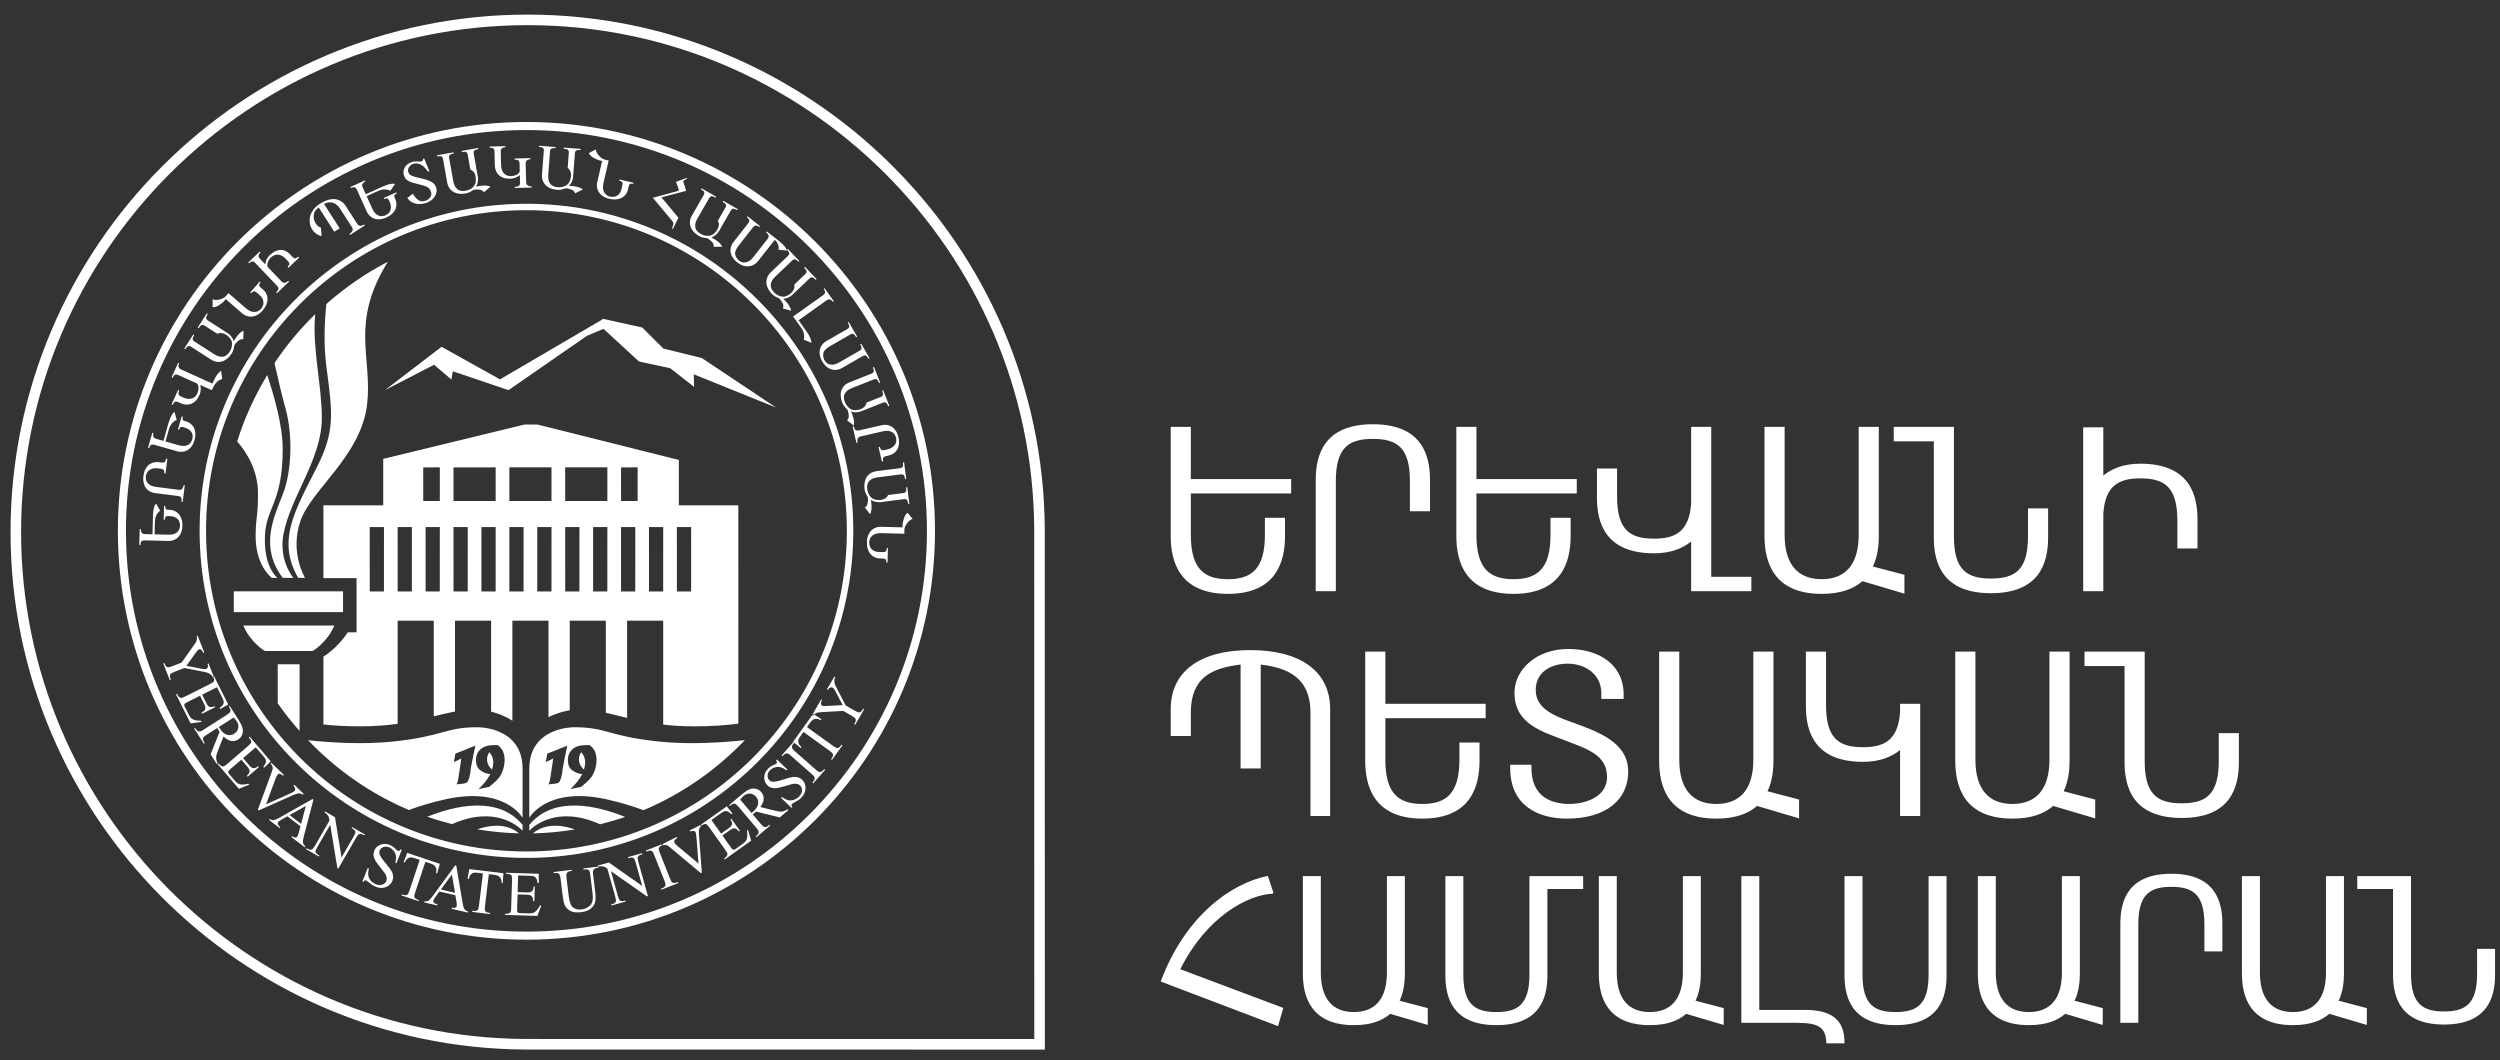 <svg width="158" height="67" viewBox="0 0 158 67" fill="none" xmlns="http://www.w3.org/2000/svg">
<rect x="0" y="0" width="158" height="67" fill="#333333" stroke="none"/>
<path d="M80.475 56.408L80.129 55.357C77.745 55.827 74.866 57.965 73.358 62.033L80.771 64.85L81.105 63.701L74.594 61.254C76.262 57.916 78.881 56.544 80.438 56.483L80.475 56.408ZM85.565 63.962C84.217 63.962 83.476 63.121 83.476 61.465V55.37H82.341V61.526C82.341 62.935 82.81 64.789 85.565 64.789C86.652 64.789 87.369 64.505 87.863 64.073L90.234 64.777V63.714L88.456 63.245C88.715 62.701 88.788 62.083 88.788 61.526V55.37H87.653V61.465C87.653 63.121 86.912 63.962 85.565 63.962ZM96.66 55.37V61.587C96.66 63.492 95.918 63.962 94.571 63.962C93.224 63.962 92.483 63.492 92.483 61.587V55.37H91.348V61.65C91.348 63.059 91.816 64.789 94.571 64.789C97.326 64.789 97.795 63.059 97.795 61.65V56.184H100.056V55.37H96.66ZM104.269 63.962C102.921 63.962 102.18 63.121 102.18 61.465V55.37H101.045V61.526C101.045 62.935 101.514 64.789 104.269 64.789C105.356 64.789 106.073 64.505 106.568 64.073L108.938 64.777V63.714L107.159 63.245C107.418 62.701 107.492 62.083 107.492 61.526V55.37H106.358V61.465C106.358 63.121 105.616 63.962 104.269 63.962ZM111.187 63.826V55.37H110.052V64.64H113.053C114.548 64.64 115.413 64.64 115.425 65.939H116.572C116.597 64.368 115.659 63.826 114.053 63.826H111.187ZM119.798 63.962C118.451 63.962 117.709 63.492 117.709 61.589V55.37H116.574V61.65C116.574 63.059 117.044 64.789 119.798 64.789C122.553 64.789 123.022 63.059 123.022 61.65V55.37H121.887V61.589C121.887 63.492 121.145 63.962 119.798 63.962V63.962ZM128.224 63.962C126.877 63.962 126.134 63.121 126.134 61.465V55.37H124.999V61.526C124.999 62.935 125.469 64.789 128.224 64.789C129.312 64.789 130.028 64.505 130.522 64.073L132.893 64.777V63.714L131.114 63.245C131.373 62.701 131.447 62.083 131.447 61.526V55.37H130.312V61.465C130.312 63.121 129.571 63.962 128.224 63.962V63.962ZM137.229 56.048C138.577 56.048 139.319 56.517 139.319 58.421V60.128H140.453V58.36C140.453 56.951 139.984 55.221 137.229 55.221C134.475 55.221 134.006 56.951 134.006 58.36V64.64H135.141V58.421C135.141 56.517 135.882 56.048 137.229 56.048V56.048ZM144.914 63.962C143.567 63.962 142.826 63.121 142.826 61.465V55.37H141.69V61.526C141.69 62.935 142.159 64.789 144.914 64.789C146.002 64.789 146.718 64.505 147.212 64.073L149.584 64.777V63.714L147.805 63.245C148.064 62.701 148.138 62.083 148.138 61.526V55.37H147.002V61.465C147.002 63.121 146.261 63.962 144.914 63.962V63.962ZM151.24 56.184V61.612C151.24 63.022 151.709 64.751 154.464 64.751C157.219 64.751 157.687 63.022 157.687 61.612V59.968H156.552V61.55C156.552 63.455 155.811 63.924 154.464 63.924C153.117 63.924 152.375 63.455 152.375 61.55V55.37H148.979V56.184H151.24" fill="white"/>
<path d="M79.677 41.999C81.408 42.208 82.822 42.845 82.822 45.033V51.57H84.065V44.811C84.065 42.456 82.226 41.086 79.014 41.086C75.816 41.086 73.989 42.456 73.989 44.811V46.515H75.261V45.033C75.261 42.789 76.618 42.221 78.405 41.999V48.565H79.677V41.999ZM93.893 45.392V44.479H87.554V41.183H86.282V48.08C86.282 49.66 86.807 51.736 89.894 51.736C92.981 51.736 93.506 49.66 93.506 48.08V46.93H92.235V48.011C92.235 50.145 91.403 50.81 89.894 50.81C88.384 50.81 87.554 50.145 87.554 48.011V45.392H93.893ZM101.204 44.173H102.614C102.614 44.131 102.614 43.799 102.614 43.757C102.546 41.971 101.024 41.016 99.126 41.016C97.022 41.016 95.791 42.373 95.722 43.619C95.612 45.738 97.437 46.224 98.975 46.819C100.304 47.332 101.591 47.72 101.564 49.134C101.536 50.546 99.86 50.838 99.071 50.81C97.853 50.768 96.787 50.214 96.787 48.538V48.331H95.445V48.551C95.445 50.878 97.16 51.736 99.03 51.736C101.536 51.736 102.878 50.518 102.904 48.815C102.933 46.903 100.982 46.238 99.293 45.628C98.019 45.171 96.967 44.672 97.064 43.453C97.147 42.4 98.116 41.943 99.071 41.943C100.165 41.943 101.204 42.594 101.204 43.814V44.173ZM108.47 50.81C106.96 50.81 106.13 49.868 106.13 48.012V41.183H104.858V48.081C104.858 49.66 105.384 51.736 108.47 51.736C109.689 51.736 110.492 51.418 111.046 50.935L113.702 51.723V50.532L111.709 50.007C111.999 49.397 112.082 48.705 112.082 48.081V41.183H110.811V48.012C110.811 49.868 109.98 50.81 108.47 50.81ZM120.085 51.57H121.357V44.479H120.085V45.006C119.96 46.765 119.102 47.223 117.744 47.223C116.235 47.223 115.405 46.696 115.405 44.563V41.183H114.133V44.631C114.133 46.211 114.658 48.148 117.744 48.148C118.798 48.148 119.559 47.831 120.085 47.402V51.57ZM127.185 50.81C125.676 50.81 124.846 49.868 124.846 48.012V41.183H123.573V48.081C123.573 49.66 124.098 51.736 127.185 51.736C128.404 51.736 129.207 51.418 129.76 50.935L132.417 51.723V50.532L130.424 50.007C130.715 49.397 130.798 48.705 130.798 48.081V41.183H129.525V48.012C129.525 49.868 128.695 50.81 127.185 50.81ZM134.273 42.095V48.178C134.273 49.757 134.799 51.695 137.886 51.695C140.973 51.695 141.497 49.757 141.497 48.178V46.335H140.226V48.108C140.226 50.242 139.395 50.768 137.886 50.768C136.377 50.768 135.545 50.242 135.545 48.108V41.183H131.74V42.095H134.273Z" fill="white"/>
<path d="M81.602 31.187V30.275H75.261V26.979H73.989V33.876C73.989 35.456 74.515 37.532 77.602 37.532C80.689 37.532 81.213 35.456 81.213 33.876V32.726H79.942V33.807C79.942 35.941 79.111 36.605 77.602 36.605C76.093 36.605 75.261 35.941 75.261 33.807V31.187H81.602ZM86.765 27.739C88.275 27.739 89.106 28.265 89.106 30.398V32.31H90.377V30.329C90.377 28.75 89.852 26.812 86.765 26.812C83.679 26.812 83.154 28.75 83.154 30.329V37.365H84.425V30.398C84.425 28.265 85.256 27.739 86.765 27.739V27.739ZM99.652 31.187V30.275H93.311V26.979H92.04V33.876C92.04 35.456 92.565 37.532 95.652 37.532C98.74 37.532 99.264 35.456 99.264 33.876V32.726H97.992V33.807C97.992 35.941 97.162 36.605 95.652 36.605C94.143 36.605 93.311 35.941 93.311 33.807V31.187H99.652ZM106.88 31.827C106.755 33.586 105.896 34.043 104.539 34.043C103.029 34.043 102.199 33.516 102.199 31.383V29.611H100.927V31.453C100.927 33.032 101.453 34.969 104.539 34.969C105.591 34.969 106.353 34.651 106.88 34.222V37.365H110.685V36.453H108.151V26.979H106.88V31.827ZM115.129 36.605C113.62 36.605 112.788 35.664 112.788 33.808V26.979H111.516V33.877C111.516 35.456 112.042 37.532 115.129 37.532C116.347 37.532 117.15 37.214 117.704 36.73L120.36 37.519V36.328L118.368 35.803C118.658 35.193 118.74 34.501 118.74 33.877V26.979H117.469V33.808C117.469 35.664 116.638 36.605 115.129 36.605ZM122.217 27.891V33.974C122.217 35.553 122.742 37.491 125.829 37.491C128.915 37.491 129.441 35.553 129.441 33.974V32.131H128.169V33.904C128.169 36.038 127.339 36.564 125.829 36.564C124.319 36.564 123.488 36.038 123.488 33.904V26.979H119.684V27.891H122.217ZM132.93 30.052V27.006H131.657V37.365H132.93V32.449C133.053 30.689 133.912 30.232 135.269 30.232C136.779 30.232 137.609 30.758 137.609 32.891V34.665H138.882V32.822C138.882 31.244 138.356 29.305 135.269 29.305C134.217 29.305 133.455 29.623 132.93 30.052" fill="white"/>
<path d="M65.696 33.467C65.61 15.706 51.1 1.256 33.35 1.256C15.512 1.256 1 15.777 1 33.628C1 51.389 15.44 65.909 33.19 65.996L65.426 66H65.7V65.727L65.696 33.469V33.467Z" stroke="white" stroke-width="0.667"/>
<path d="M59.091 33.549C59.091 19.278 47.532 7.71 33.271 7.71C19.011 7.71 7.45 19.278 7.45 33.549C7.45 47.819 19.011 59.387 33.271 59.387C47.532 59.387 59.091 47.819 59.091 33.549ZM58.583 33.549C58.583 47.538 47.251 58.878 33.271 58.878C19.292 58.878 7.96 47.538 7.96 33.549C7.96 19.559 19.292 8.22 33.271 8.22C47.251 8.22 58.583 19.559 58.583 33.549ZM57.437 31.852C57.46 31.849 57.471 31.843 57.47 31.833L57.339 30.798C57.334 30.79 57.325 30.788 57.306 30.79C57.279 30.793 57.266 30.8 57.267 30.81C57.282 30.93 57.276 31.015 57.251 31.068C57.225 31.12 57.166 31.152 57.072 31.164L56.128 31.285C56.122 31.306 56.104 31.338 56.076 31.379C56.05 31.419 56.003 31.461 55.936 31.506C55.869 31.55 55.782 31.58 55.672 31.594C55.616 31.601 55.559 31.603 55.5 31.601C55.442 31.598 55.382 31.589 55.322 31.577C55.189 31.552 55.078 31.477 54.984 31.355C54.89 31.231 54.833 31.087 54.811 30.917C54.755 30.479 54.972 30.23 55.462 30.169L56.921 29.983C57.015 29.971 57.082 29.986 57.12 30.03C57.158 30.078 57.184 30.158 57.199 30.273C57.201 30.282 57.215 30.286 57.241 30.282C57.261 30.28 57.272 30.275 57.271 30.267L57.14 29.232C57.135 29.224 57.124 29.222 57.103 29.224C57.077 29.228 57.066 29.233 57.068 29.241C57.083 29.359 57.077 29.444 57.052 29.496C57.027 29.547 56.967 29.579 56.872 29.591L55.365 29.782C55.312 29.789 55.259 29.802 55.208 29.819C55.157 29.836 55.106 29.857 55.057 29.883C54.959 29.939 54.876 30.014 54.804 30.108C54.733 30.203 54.683 30.32 54.654 30.46C54.624 30.6 54.62 30.755 54.642 30.927C54.654 31.02 54.683 31.115 54.73 31.212C54.777 31.309 54.815 31.378 54.846 31.42C54.864 31.554 54.859 31.683 54.835 31.809C54.811 31.934 54.751 32.019 54.654 32.065L54.986 32.495C55.08 32.343 55.106 32.099 55.064 31.761L55.041 31.582C55.085 31.626 55.147 31.661 55.227 31.686C55.305 31.711 55.381 31.728 55.452 31.734C55.493 31.739 55.526 31.741 55.553 31.741C55.58 31.742 55.603 31.741 55.622 31.739L57.12 31.547C57.217 31.535 57.283 31.553 57.32 31.599C57.357 31.645 57.384 31.726 57.398 31.841C57.4 31.851 57.413 31.856 57.437 31.852ZM56.697 28.426C56.756 28.334 56.794 28.221 56.812 28.087C56.83 27.953 56.821 27.804 56.782 27.639C56.745 27.475 56.688 27.338 56.614 27.226C56.537 27.113 56.453 27.026 56.356 26.966C56.258 26.906 56.158 26.869 56.053 26.854C55.948 26.838 55.842 26.844 55.734 26.869L54.292 27.202C54.196 27.225 54.122 27.215 54.073 27.174C54.023 27.133 53.986 27.057 53.961 26.948C53.956 26.94 53.944 26.939 53.923 26.945C53.899 26.95 53.888 26.956 53.889 26.964L54.124 27.981C54.126 27.988 54.138 27.989 54.159 27.985C54.185 27.978 54.197 27.971 54.194 27.961C54.174 27.873 54.177 27.795 54.204 27.724C54.23 27.653 54.289 27.608 54.38 27.587L55.774 27.264C55.983 27.216 56.149 27.216 56.273 27.262C56.397 27.308 56.485 27.372 56.535 27.451C56.584 27.531 56.618 27.605 56.635 27.677C56.649 27.741 56.651 27.819 56.64 27.91C56.629 28.002 56.577 28.098 56.486 28.196C56.394 28.293 56.245 28.367 56.04 28.414L55.915 28.443C55.819 28.465 55.75 28.461 55.706 28.431C55.663 28.402 55.632 28.342 55.611 28.252C55.607 28.245 55.59 28.245 55.561 28.252C55.538 28.257 55.527 28.263 55.528 28.272L55.734 29.162C55.738 29.169 55.753 29.17 55.78 29.163C55.806 29.158 55.818 29.15 55.817 29.142C55.81 29.113 55.806 29.084 55.805 29.056C55.804 29.028 55.803 29.003 55.804 28.985C55.81 28.942 55.829 28.909 55.858 28.885C55.887 28.862 55.936 28.843 56.004 28.827L56.175 28.787C56.282 28.763 56.381 28.719 56.472 28.658C56.564 28.595 56.638 28.518 56.697 28.426ZM56.174 25.67C56.195 25.661 56.205 25.652 56.202 25.642L55.819 24.672C55.814 24.666 55.803 24.666 55.785 24.672C55.76 24.683 55.749 24.692 55.752 24.702C55.797 24.814 55.812 24.899 55.802 24.957C55.788 25.012 55.739 25.058 55.651 25.093L54.766 25.442C54.765 25.465 54.755 25.5 54.739 25.546C54.722 25.592 54.688 25.645 54.634 25.704C54.58 25.764 54.503 25.814 54.401 25.855C54.347 25.876 54.293 25.891 54.235 25.903C54.178 25.914 54.118 25.922 54.056 25.925C53.922 25.934 53.795 25.889 53.674 25.792C53.553 25.696 53.461 25.569 53.398 25.412C53.237 25.001 53.386 24.706 53.846 24.524L55.214 23.985C55.302 23.95 55.37 23.949 55.419 23.982C55.467 24.019 55.512 24.09 55.554 24.197C55.559 24.206 55.573 24.206 55.597 24.197C55.617 24.189 55.626 24.181 55.622 24.174L55.241 23.204C55.235 23.197 55.223 23.198 55.203 23.205C55.179 23.215 55.171 23.224 55.173 23.23C55.217 23.341 55.233 23.425 55.221 23.481C55.209 23.537 55.159 23.582 55.069 23.617L53.657 24.175C53.606 24.195 53.558 24.219 53.513 24.249C53.467 24.277 53.424 24.312 53.382 24.348C53.301 24.427 53.239 24.52 53.193 24.629C53.148 24.738 53.128 24.865 53.134 25.006C53.139 25.149 53.173 25.301 53.238 25.462C53.272 25.549 53.324 25.635 53.393 25.717C53.462 25.799 53.518 25.856 53.557 25.89C53.606 26.015 53.635 26.141 53.642 26.269C53.65 26.396 53.612 26.494 53.529 26.561L53.957 26.896C54.012 26.727 53.976 26.484 53.851 26.167L53.785 25.998C53.839 26.03 53.908 26.049 53.991 26.054C54.074 26.059 54.151 26.056 54.221 26.045C54.262 26.039 54.295 26.032 54.321 26.026C54.347 26.021 54.369 26.015 54.387 26.007L55.793 25.452C55.883 25.417 55.951 25.417 55.998 25.453C56.046 25.488 56.091 25.561 56.134 25.669C56.139 25.677 56.153 25.679 56.174 25.67ZM54.928 22.66C54.948 22.648 54.955 22.637 54.949 22.627L54.431 21.724L54.369 21.763C54.429 21.867 54.458 21.949 54.453 22.007C54.45 22.065 54.408 22.117 54.326 22.165L53.04 22.904C52.855 23.01 52.696 23.058 52.561 23.049C52.426 23.039 52.326 23.003 52.258 22.945C52.191 22.886 52.14 22.826 52.107 22.767C52.038 22.648 52.013 22.508 52.032 22.348C52.049 22.189 52.19 22.032 52.453 21.881L53.737 21.142C53.819 21.095 53.887 21.084 53.94 21.109C53.992 21.138 54.048 21.203 54.105 21.302C54.111 21.31 54.126 21.309 54.148 21.296C54.166 21.286 54.174 21.276 54.169 21.27L53.65 20.366C53.643 20.36 53.632 20.363 53.613 20.373C53.592 20.386 53.583 20.395 53.588 20.402C53.647 20.505 53.675 20.585 53.672 20.643C53.667 20.7 53.625 20.752 53.542 20.8L52.218 21.561C52.093 21.633 51.991 21.731 51.912 21.857C51.832 21.984 51.794 22.132 51.797 22.301C51.801 22.47 51.859 22.65 51.968 22.842C52.08 23.035 52.208 23.174 52.353 23.261C52.499 23.345 52.645 23.384 52.796 23.379C52.946 23.373 53.084 23.334 53.208 23.262L54.519 22.508C54.603 22.46 54.671 22.449 54.724 22.476C54.777 22.504 54.831 22.566 54.886 22.662C54.895 22.672 54.908 22.671 54.928 22.66ZM52.669 19.057C52.689 19.043 52.696 19.032 52.69 19.026L52.121 18.226C52.115 18.218 52.103 18.22 52.084 18.233C52.064 18.248 52.057 18.26 52.064 18.268C52.126 18.356 52.153 18.429 52.146 18.486C52.138 18.544 52.095 18.601 52.016 18.659L50.126 20.003L50.649 20.738C50.713 20.828 50.759 20.922 50.787 21.016C50.815 21.111 50.827 21.197 50.825 21.275C50.823 21.354 50.811 21.416 50.789 21.462L51.276 21.668C51.288 21.486 51.177 21.229 50.941 20.899L50.473 20.24L52.243 18.98C52.319 18.926 52.389 18.909 52.455 18.928C52.521 18.948 52.578 18.993 52.629 19.065C52.638 19.073 52.652 19.07 52.669 19.057ZM51.587 17.666C51.604 17.65 51.609 17.638 51.602 17.631L50.883 16.876C50.875 16.871 50.865 16.876 50.851 16.888C50.831 16.907 50.826 16.921 50.833 16.928C50.916 17.016 50.963 17.088 50.974 17.145C50.983 17.203 50.954 17.263 50.886 17.329L50.197 17.985C50.204 18.007 50.208 18.043 50.21 18.092C50.213 18.14 50.201 18.203 50.173 18.278C50.146 18.354 50.093 18.429 50.014 18.506C49.972 18.545 49.927 18.58 49.879 18.613C49.83 18.645 49.777 18.673 49.721 18.701C49.599 18.758 49.466 18.765 49.317 18.721C49.169 18.679 49.036 18.596 48.919 18.472C48.614 18.153 48.642 17.823 48.999 17.482L50.064 16.467C50.133 16.401 50.195 16.375 50.252 16.387C50.31 16.403 50.379 16.452 50.459 16.535C50.466 16.542 50.48 16.537 50.499 16.519C50.514 16.504 50.519 16.494 50.513 16.488L49.795 15.734C49.787 15.729 49.776 15.735 49.76 15.749C49.742 15.766 49.736 15.777 49.742 15.784C49.825 15.869 49.87 15.94 49.88 15.997C49.89 16.053 49.862 16.114 49.792 16.181L48.692 17.23C48.654 17.267 48.618 17.308 48.587 17.352C48.556 17.397 48.528 17.444 48.504 17.494C48.458 17.597 48.435 17.707 48.434 17.824C48.433 17.942 48.462 18.067 48.521 18.196C48.579 18.328 48.669 18.456 48.788 18.58C48.854 18.648 48.933 18.707 49.029 18.758C49.123 18.807 49.196 18.84 49.245 18.856C49.338 18.953 49.412 19.06 49.467 19.174C49.522 19.291 49.524 19.394 49.471 19.489L49.994 19.638C49.981 19.46 49.857 19.248 49.622 19.002L49.498 18.87C49.56 18.88 49.63 18.871 49.709 18.845C49.788 18.819 49.857 18.787 49.919 18.75C49.955 18.728 49.983 18.711 50.005 18.694C50.027 18.68 50.044 18.666 50.058 18.651L51.152 17.609C51.222 17.541 51.286 17.516 51.343 17.531C51.4 17.547 51.469 17.596 51.55 17.681C51.557 17.686 51.569 17.683 51.587 17.666ZM49.201 15.781L49.731 15.839C49.693 15.666 49.538 15.471 49.263 15.254L48.462 14.625L48.422 14.684C48.51 14.754 48.562 14.821 48.578 14.887C48.594 14.95 48.573 15.02 48.514 15.096L47.615 16.24C47.483 16.409 47.352 16.513 47.224 16.554C47.096 16.595 46.989 16.6 46.905 16.571C46.821 16.541 46.751 16.505 46.699 16.463C46.59 16.378 46.514 16.258 46.471 16.102C46.429 15.947 46.501 15.75 46.689 15.511L47.588 14.367C47.645 14.294 47.708 14.257 47.776 14.258C47.843 14.258 47.912 14.285 47.981 14.339C47.992 14.344 48.004 14.338 48.017 14.321C48.032 14.303 48.036 14.289 48.028 14.284L47.258 13.678C47.25 13.674 47.238 13.678 47.224 13.697C47.208 13.716 47.205 13.728 47.214 13.735C47.298 13.802 47.346 13.864 47.355 13.921C47.363 13.979 47.338 14.046 47.277 14.123L46.351 15.303C46.263 15.415 46.205 15.545 46.177 15.692C46.15 15.84 46.169 15.991 46.236 16.146C46.303 16.301 46.424 16.448 46.598 16.585C46.771 16.72 46.943 16.8 47.111 16.824C47.28 16.847 47.433 16.829 47.572 16.765C47.709 16.703 47.824 16.614 47.913 16.498L48.797 15.374L48.971 15.154C48.994 15.177 49.027 15.216 49.071 15.273C49.115 15.33 49.153 15.404 49.186 15.495C49.219 15.587 49.224 15.682 49.201 15.781ZM46.612 13.25C46.623 13.23 46.625 13.217 46.617 13.212L45.712 12.692C45.705 12.69 45.696 12.697 45.686 12.713C45.672 12.737 45.671 12.751 45.68 12.757C45.784 12.817 45.849 12.873 45.875 12.925C45.902 12.977 45.891 13.043 45.844 13.127L45.37 13.95C45.383 13.97 45.398 14.003 45.413 14.049C45.429 14.095 45.435 14.158 45.431 14.238C45.426 14.318 45.395 14.405 45.341 14.502C45.313 14.551 45.28 14.597 45.242 14.643C45.204 14.688 45.161 14.73 45.116 14.772C45.016 14.862 44.889 14.905 44.734 14.906C44.58 14.906 44.429 14.865 44.281 14.78C43.9 14.561 43.832 14.237 44.078 13.809L44.812 12.532C44.859 12.45 44.911 12.407 44.969 12.402C45.03 12.4 45.11 12.428 45.21 12.486C45.219 12.49 45.23 12.481 45.243 12.458C45.255 12.441 45.255 12.43 45.249 12.425L44.346 11.905C44.337 11.903 44.328 11.912 44.318 11.931C44.306 11.951 44.302 11.964 44.31 11.968C44.413 12.027 44.477 12.083 44.502 12.134C44.529 12.184 44.518 12.252 44.469 12.335L43.712 13.653C43.686 13.7 43.664 13.749 43.646 13.8C43.629 13.852 43.616 13.904 43.607 13.96C43.592 14.072 43.601 14.183 43.634 14.297C43.666 14.411 43.729 14.52 43.822 14.629C43.916 14.737 44.038 14.834 44.187 14.921C44.269 14.968 44.362 15.002 44.468 15.023C44.572 15.043 44.652 15.054 44.703 15.055C44.82 15.122 44.921 15.203 45.007 15.298C45.092 15.394 45.123 15.493 45.1 15.599L45.644 15.592C45.58 15.426 45.402 15.258 45.106 15.088L44.95 14.997C45.012 14.99 45.077 14.961 45.145 14.913C45.213 14.865 45.272 14.816 45.32 14.763C45.347 14.731 45.369 14.706 45.387 14.685C45.403 14.665 45.416 14.646 45.426 14.629L46.179 13.318C46.227 13.235 46.281 13.192 46.34 13.19C46.399 13.188 46.479 13.216 46.581 13.275C46.589 13.278 46.6 13.271 46.612 13.25ZM43.238 11.392L43.428 11.287L43.398 11.244C43.285 11.281 43.164 11.326 43.031 11.378L42.723 11.495L42.877 11.91L42.892 11.965C42.896 11.977 42.897 11.988 42.897 11.998L42.895 12.024C42.884 12.04 42.862 12.055 42.828 12.074L41.26 12.498L42.526 14.013C42.534 14.025 42.543 14.046 42.552 14.078C42.562 14.11 42.563 14.142 42.554 14.172C42.545 14.213 42.54 14.239 42.536 14.25C42.532 14.263 42.523 14.283 42.511 14.31L42.476 14.417C42.473 14.432 42.48 14.443 42.494 14.449L42.53 14.466L42.877 13.76L41.804 12.472L43.366 12.062L43.211 11.561L43.19 11.508C43.179 11.474 43.177 11.451 43.183 11.438C43.193 11.422 43.211 11.407 43.238 11.392ZM40.017 11.618C40.024 11.617 40.031 11.606 40.036 11.584C40.042 11.561 40.041 11.549 40.032 11.547L39.155 11.344C39.146 11.344 39.14 11.353 39.135 11.372C39.13 11.398 39.131 11.413 39.142 11.415C39.189 11.426 39.227 11.441 39.257 11.457C39.287 11.472 39.309 11.49 39.324 11.508C39.354 11.544 39.357 11.61 39.335 11.705L39.287 11.914C39.245 12.1 39.173 12.232 39.076 12.311C38.979 12.391 38.882 12.433 38.788 12.439C38.692 12.446 38.61 12.442 38.542 12.425C38.481 12.412 38.411 12.378 38.333 12.325C38.254 12.271 38.191 12.181 38.142 12.055C38.096 11.928 38.096 11.762 38.142 11.556L38.469 10.144L38.226 10.088C38.13 10.065 38.035 10.013 37.941 9.93C37.848 9.845 37.776 9.757 37.725 9.662C37.673 9.566 37.654 9.492 37.667 9.438L37.214 9.677C37.272 9.797 37.372 9.895 37.511 9.971C37.586 10.011 37.649 10.043 37.702 10.067C37.753 10.091 37.801 10.111 37.845 10.124L38.054 10.172L37.745 11.514C37.713 11.653 37.715 11.795 37.754 11.937C37.793 12.081 37.876 12.209 38.002 12.322C38.127 12.436 38.297 12.517 38.513 12.567C38.676 12.605 38.828 12.616 38.967 12.599C39.106 12.582 39.224 12.544 39.32 12.488C39.417 12.431 39.497 12.358 39.558 12.271C39.621 12.184 39.663 12.09 39.686 11.989L39.73 11.799C39.745 11.734 39.764 11.686 39.787 11.657C39.809 11.629 39.835 11.612 39.868 11.607C39.907 11.6 39.957 11.604 40.017 11.618ZM36.129 11.755L35.949 11.739C36.001 11.705 36.048 11.652 36.088 11.579C36.13 11.507 36.16 11.437 36.181 11.368C36.194 11.328 36.202 11.296 36.209 11.27C36.214 11.244 36.217 11.221 36.219 11.202L36.334 9.694C36.341 9.597 36.371 9.536 36.424 9.508C36.476 9.482 36.56 9.473 36.678 9.481C36.687 9.481 36.694 9.47 36.696 9.446C36.697 9.423 36.693 9.41 36.683 9.41L35.643 9.33C35.635 9.332 35.63 9.342 35.629 9.361C35.627 9.389 35.631 9.402 35.641 9.403C35.761 9.412 35.844 9.434 35.89 9.47C35.936 9.506 35.956 9.571 35.948 9.665L35.876 10.614C35.897 10.625 35.923 10.648 35.958 10.684C35.992 10.718 36.025 10.773 36.054 10.848C36.085 10.922 36.096 11.014 36.088 11.122C36.084 11.18 36.074 11.236 36.06 11.293C36.044 11.35 36.025 11.407 36.001 11.465C35.949 11.588 35.854 11.683 35.715 11.751C35.577 11.818 35.422 11.845 35.252 11.832C34.813 11.798 34.612 11.536 34.649 11.043L34.761 9.575C34.769 9.48 34.797 9.419 34.848 9.389C34.902 9.363 34.986 9.353 35.101 9.362C35.111 9.362 35.117 9.349 35.12 9.322C35.121 9.302 35.117 9.291 35.11 9.29L34.071 9.211C34.062 9.213 34.058 9.224 34.056 9.246C34.054 9.27 34.057 9.282 34.066 9.283C34.184 9.292 34.266 9.314 34.312 9.349C34.356 9.384 34.375 9.449 34.368 9.546L34.252 11.061C34.249 11.114 34.25 11.168 34.256 11.222C34.264 11.276 34.274 11.33 34.29 11.384C34.325 11.49 34.38 11.587 34.459 11.676C34.537 11.764 34.642 11.836 34.773 11.893C34.903 11.951 35.056 11.986 35.228 12C35.322 12.007 35.42 11.996 35.524 11.97C35.629 11.944 35.704 11.919 35.751 11.898C35.886 11.909 36.012 11.938 36.13 11.988C36.248 12.036 36.319 12.112 36.344 12.217L36.832 11.978C36.703 11.854 36.469 11.78 36.129 11.755ZM33.594 11.852C33.603 11.852 33.606 11.84 33.605 11.818C33.605 11.792 33.599 11.78 33.589 11.78C33.497 11.782 33.418 11.762 33.354 11.721C33.288 11.68 33.254 11.613 33.252 11.521L33.221 10.344C33.219 10.25 33.247 10.18 33.3 10.136C33.355 10.091 33.427 10.069 33.514 10.066C33.521 10.063 33.524 10.05 33.524 10.024C33.524 10.016 33.523 10.009 33.521 10.005C33.519 10 33.517 9.996 33.516 9.994L32.532 10.018C32.523 10.019 32.519 10.03 32.519 10.052C32.52 10.078 32.524 10.091 32.533 10.091C32.639 10.088 32.715 10.106 32.762 10.142C32.809 10.178 32.833 10.249 32.837 10.354L32.847 10.772C32.85 10.885 32.79 10.972 32.667 11.034C32.546 11.096 32.41 11.129 32.261 11.133L32.086 11.106C32.038 11.094 31.981 11.063 31.916 11.017C31.851 10.972 31.794 10.899 31.746 10.799C31.718 10.745 31.7 10.686 31.688 10.623C31.676 10.561 31.669 10.486 31.667 10.401L31.646 9.582C31.642 9.406 31.737 9.314 31.933 9.309C31.94 9.306 31.945 9.293 31.944 9.268C31.944 9.257 31.942 9.248 31.94 9.244C31.938 9.239 31.935 9.237 31.935 9.237L30.95 9.261C30.942 9.264 30.938 9.275 30.939 9.297C30.939 9.322 30.943 9.334 30.951 9.333C31.061 9.331 31.139 9.349 31.183 9.387C31.226 9.423 31.249 9.492 31.251 9.593L31.273 10.463C31.278 10.609 31.314 10.748 31.383 10.877C31.451 11.007 31.556 11.11 31.7 11.188C31.843 11.264 32.024 11.3 32.245 11.294C32.369 11.292 32.473 11.273 32.557 11.239C32.642 11.204 32.711 11.167 32.766 11.128L32.854 11.065L32.866 11.531C32.868 11.63 32.845 11.7 32.795 11.74C32.745 11.782 32.663 11.804 32.55 11.806C32.54 11.807 32.535 11.819 32.536 11.842C32.536 11.867 32.543 11.878 32.553 11.878L33.594 11.852ZM30.992 11.802C30.836 11.714 30.591 11.701 30.255 11.761L30.078 11.792C30.12 11.746 30.151 11.682 30.173 11.601C30.195 11.521 30.207 11.446 30.211 11.374C30.212 11.332 30.213 11.299 30.212 11.272C30.211 11.246 30.208 11.223 30.205 11.203L29.941 9.715C29.923 9.619 29.937 9.552 29.981 9.514C30.025 9.474 30.105 9.444 30.219 9.423C30.229 9.421 30.232 9.408 30.228 9.385C30.225 9.362 30.217 9.351 30.207 9.352L29.181 9.536C29.173 9.54 29.171 9.55 29.174 9.569C29.18 9.596 29.186 9.608 29.197 9.607C29.315 9.585 29.402 9.586 29.455 9.609C29.509 9.632 29.544 9.69 29.56 9.783L29.727 10.72C29.749 10.726 29.781 10.742 29.824 10.768C29.865 10.793 29.91 10.838 29.958 10.901C30.006 10.966 30.04 11.052 30.059 11.16C30.069 11.216 30.074 11.273 30.074 11.332C30.074 11.391 30.068 11.451 30.06 11.513C30.041 11.645 29.972 11.761 29.854 11.862C29.736 11.961 29.594 12.026 29.427 12.055C28.993 12.133 28.733 11.928 28.646 11.443L28.388 9.993C28.37 9.9 28.384 9.832 28.425 9.792C28.471 9.751 28.55 9.722 28.663 9.702C28.673 9.699 28.676 9.685 28.671 9.658C28.668 9.639 28.663 9.629 28.654 9.63L27.628 9.813C27.621 9.817 27.619 9.829 27.623 9.85C27.627 9.874 27.634 9.886 27.641 9.885C27.758 9.863 27.844 9.864 27.896 9.887C27.947 9.91 27.982 9.968 28 10.062L28.267 11.559C28.275 11.611 28.291 11.664 28.31 11.714C28.33 11.764 28.354 11.814 28.383 11.862C28.443 11.957 28.523 12.037 28.62 12.102C28.717 12.169 28.836 12.213 28.977 12.236C29.118 12.259 29.275 12.255 29.445 12.224C29.537 12.207 29.631 12.172 29.725 12.122C29.819 12.071 29.886 12.027 29.926 11.995C30.059 11.971 30.189 11.968 30.314 11.986C30.441 12.005 30.53 12.061 30.58 12.156L30.992 11.802ZM27.463 12.436C27.522 12.348 27.561 12.257 27.582 12.162C27.603 12.065 27.601 11.977 27.578 11.893C27.526 11.711 27.424 11.577 27.268 11.494C27.116 11.41 26.902 11.338 26.63 11.277C26.358 11.216 26.159 11.163 26.036 11.114C25.914 11.066 25.835 10.983 25.801 10.866C25.77 10.752 25.789 10.645 25.861 10.547C25.935 10.447 26.021 10.383 26.119 10.354C26.243 10.319 26.359 10.319 26.466 10.353C26.572 10.388 26.664 10.436 26.74 10.498C26.785 10.536 26.821 10.569 26.85 10.598C26.877 10.628 26.907 10.663 26.937 10.701L27.044 10.841L27.133 10.816L26.811 10.02L26.765 10.032L26.737 10.041C26.743 10.071 26.737 10.101 26.722 10.134C26.708 10.166 26.683 10.187 26.648 10.197C26.608 10.209 26.541 10.211 26.448 10.206C26.356 10.202 26.285 10.2 26.236 10.202C26.201 10.201 26.17 10.203 26.141 10.211C26.112 10.218 26.081 10.227 26.048 10.237C25.908 10.276 25.793 10.341 25.702 10.431C25.61 10.519 25.551 10.621 25.521 10.734C25.492 10.846 25.493 10.957 25.524 11.064C25.573 11.236 25.667 11.36 25.805 11.434C25.943 11.507 26.141 11.573 26.399 11.63C26.656 11.689 26.851 11.748 26.982 11.811C27.113 11.874 27.201 11.981 27.243 12.132C27.28 12.262 27.259 12.379 27.179 12.483C27.099 12.587 26.988 12.66 26.845 12.701C26.677 12.749 26.528 12.721 26.403 12.618C26.277 12.514 26.173 12.388 26.093 12.24L25.742 12.512C25.765 12.552 25.817 12.61 25.896 12.685C25.975 12.762 26.103 12.822 26.278 12.869C26.453 12.915 26.671 12.901 26.93 12.828C27.038 12.797 27.14 12.746 27.233 12.675C27.328 12.604 27.404 12.524 27.463 12.436ZM24.946 12.31C24.971 12.284 25.011 12.258 25.068 12.233C25.073 12.227 25.072 12.214 25.062 12.192C25.051 12.167 25.041 12.156 25.034 12.159L24.268 12.506C24.262 12.512 24.263 12.523 24.271 12.541C24.284 12.57 24.296 12.582 24.305 12.578C24.347 12.557 24.384 12.546 24.415 12.541C24.443 12.536 24.468 12.537 24.488 12.544C24.525 12.56 24.564 12.613 24.604 12.703L24.61 12.714C24.693 12.899 24.723 13.054 24.7 13.181C24.678 13.309 24.635 13.403 24.568 13.466C24.502 13.528 24.437 13.574 24.371 13.604C24.302 13.634 24.223 13.654 24.13 13.661C24.038 13.67 23.935 13.64 23.823 13.569C23.712 13.501 23.611 13.368 23.524 13.174L23.172 12.397L23.927 12.055C24.028 12.009 24.126 11.983 24.226 11.974C24.324 11.966 24.413 11.971 24.493 11.991C24.572 12.011 24.631 12.034 24.669 12.064L24.965 11.625C24.895 11.605 24.817 11.602 24.731 11.619C24.643 11.633 24.587 11.645 24.559 11.652C24.511 11.664 24.464 11.679 24.418 11.7C24.415 11.701 24.357 11.724 24.243 11.768C24.221 11.776 24.19 11.791 24.147 11.809L23.118 12.275L22.92 11.84C22.882 11.755 22.879 11.681 22.911 11.621C22.942 11.56 22.998 11.512 23.078 11.476C23.087 11.469 23.088 11.456 23.078 11.435C23.068 11.414 23.059 11.404 23.05 11.409L22.157 11.812C22.149 11.818 22.148 11.83 22.158 11.851C22.168 11.874 22.178 11.883 22.188 11.878C22.285 11.834 22.363 11.821 22.418 11.84C22.473 11.857 22.52 11.911 22.562 12.002L23.178 13.368C23.239 13.498 23.326 13.61 23.444 13.703C23.562 13.794 23.704 13.846 23.874 13.86C24.042 13.871 24.227 13.832 24.429 13.741C24.581 13.671 24.706 13.589 24.801 13.492C24.897 13.396 24.965 13.294 25.003 13.189C25.043 13.083 25.059 12.98 25.055 12.88C25.052 12.828 25.045 12.776 25.034 12.728C25.022 12.68 25.005 12.633 24.986 12.589L24.964 12.541C24.935 12.479 24.919 12.43 24.916 12.395C24.913 12.358 24.924 12.331 24.946 12.31ZM22.587 14.164L21.875 13.054C21.769 12.888 21.647 12.768 21.509 12.693C21.37 12.618 21.228 12.581 21.081 12.581C20.936 12.581 20.79 12.609 20.645 12.665C20.569 12.692 20.497 12.722 20.429 12.757C20.36 12.791 20.29 12.831 20.219 12.877C19.995 13.021 19.829 13.19 19.72 13.383C19.611 13.576 19.56 13.771 19.566 13.967C19.572 14.161 19.626 14.34 19.73 14.502C19.872 14.724 20.071 14.865 20.326 14.923L20.281 14.391C20.153 14.351 20.044 14.26 19.952 14.118C19.846 13.953 19.806 13.773 19.829 13.583C19.852 13.391 19.959 13.236 20.147 13.114L21.127 14.647L21.468 14.433L20.481 12.892C20.544 12.853 20.63 12.821 20.74 12.796C20.851 12.772 20.977 12.788 21.116 12.843C21.256 12.899 21.388 13.024 21.51 13.215L22.257 14.38C22.301 14.448 22.304 14.518 22.269 14.592C22.234 14.667 22.175 14.73 22.094 14.783C22.085 14.789 22.087 14.803 22.101 14.822C22.113 14.842 22.123 14.85 22.13 14.845L23.054 14.252C23.06 14.248 23.057 14.235 23.043 14.213C23.032 14.195 23.022 14.187 23.016 14.191C22.975 14.217 22.934 14.236 22.893 14.248C22.852 14.261 22.812 14.268 22.772 14.268C22.691 14.265 22.63 14.23 22.587 14.164ZM18.24 16.916L18.9 16.285C18.905 16.277 18.898 16.265 18.88 16.246C18.861 16.226 18.849 16.218 18.842 16.224C18.82 16.246 18.798 16.263 18.773 16.278C18.75 16.294 18.73 16.307 18.713 16.316C18.673 16.331 18.636 16.333 18.601 16.319C18.565 16.306 18.523 16.274 18.475 16.224L18.329 16.07C18.286 16.023 18.242 15.985 18.2 15.954C18.157 15.923 18.111 15.894 18.063 15.87C17.966 15.821 17.863 15.796 17.755 15.795C17.646 15.793 17.533 15.818 17.412 15.871C17.294 15.925 17.171 16.01 17.046 16.131C16.962 16.211 16.901 16.292 16.862 16.371C16.825 16.452 16.799 16.527 16.786 16.593L16.765 16.699C16.765 16.699 16.761 16.699 16.759 16.699C16.755 16.699 16.753 16.698 16.752 16.695L16.427 16.355C16.363 16.287 16.335 16.219 16.345 16.153C16.355 16.085 16.391 16.021 16.455 15.96C16.461 15.95 16.458 15.937 16.443 15.922C16.426 15.904 16.414 15.899 16.408 15.905L15.698 16.583C15.691 16.59 15.696 16.602 15.711 16.619C15.729 16.637 15.741 16.642 15.748 16.634C15.826 16.561 15.895 16.522 15.952 16.521C16.011 16.52 16.074 16.555 16.142 16.628L17.506 18.06C17.574 18.131 17.604 18.198 17.594 18.262C17.585 18.325 17.539 18.397 17.457 18.474C17.454 18.482 17.458 18.493 17.474 18.508C17.49 18.527 17.501 18.532 17.508 18.528L18.262 17.807C18.267 17.801 18.262 17.79 18.247 17.775C18.229 17.755 18.216 17.751 18.209 17.758C18.145 17.819 18.075 17.857 18.001 17.869C17.926 17.882 17.856 17.855 17.792 17.787L16.956 16.911C16.889 16.84 16.875 16.737 16.916 16.606C16.956 16.474 17.033 16.354 17.147 16.247C17.17 16.23 17.197 16.212 17.232 16.189C17.266 16.167 17.288 16.155 17.297 16.149C17.338 16.125 17.398 16.107 17.477 16.095C17.555 16.081 17.644 16.095 17.748 16.134C17.85 16.173 17.958 16.252 18.071 16.37L18.191 16.496C18.259 16.567 18.29 16.628 18.286 16.681C18.284 16.734 18.248 16.792 18.182 16.855C18.178 16.863 18.186 16.877 18.206 16.899C18.223 16.915 18.235 16.922 18.24 16.916ZM15.975 19.708C15.84 19.691 15.694 19.613 15.534 19.474L14.439 18.526L14.276 18.714C14.211 18.788 14.12 18.847 14.002 18.891C13.885 18.935 13.773 18.957 13.665 18.958C13.556 18.959 13.482 18.94 13.44 18.905L13.439 19.416C13.573 19.421 13.705 19.378 13.837 19.291C13.908 19.243 13.966 19.203 14.012 19.168C14.058 19.133 14.096 19.1 14.129 19.067L14.269 18.906L15.31 19.807C15.418 19.901 15.544 19.964 15.688 19.996C15.833 20.029 15.985 20.016 16.143 19.959C16.303 19.9 16.455 19.788 16.599 19.621C16.709 19.494 16.789 19.365 16.84 19.233C16.89 19.103 16.912 18.981 16.907 18.869C16.902 18.756 16.877 18.653 16.828 18.556C16.779 18.461 16.716 18.38 16.638 18.311L16.491 18.184C16.439 18.14 16.407 18.101 16.392 18.068C16.377 18.035 16.375 18.004 16.386 17.973C16.398 17.935 16.425 17.891 16.465 17.846C16.467 17.839 16.461 17.828 16.444 17.813C16.426 17.798 16.414 17.793 16.409 17.799L15.819 18.481C15.815 18.488 15.82 18.498 15.834 18.509C15.855 18.528 15.87 18.533 15.876 18.526C15.908 18.488 15.938 18.461 15.967 18.442C15.994 18.424 16.021 18.412 16.044 18.407C16.09 18.398 16.148 18.426 16.223 18.49L16.385 18.63C16.529 18.755 16.612 18.879 16.637 19.003C16.661 19.125 16.654 19.231 16.615 19.318C16.577 19.404 16.535 19.475 16.488 19.529C16.448 19.575 16.385 19.621 16.302 19.667C16.217 19.71 16.108 19.726 15.975 19.708ZM13.027 20.092C13.028 20.033 13.061 19.954 13.123 19.856C13.128 19.847 13.121 19.835 13.101 19.823C13.082 19.81 13.069 19.808 13.063 19.817L12.5 20.695C12.498 20.704 12.505 20.713 12.52 20.723C12.544 20.738 12.557 20.74 12.562 20.731C12.628 20.63 12.687 20.567 12.741 20.544C12.794 20.52 12.86 20.534 12.94 20.585L13.74 21.099C13.76 21.086 13.793 21.074 13.841 21.059C13.887 21.046 13.95 21.044 14.03 21.053C14.11 21.061 14.196 21.095 14.288 21.154C14.336 21.184 14.382 21.22 14.424 21.26C14.467 21.3 14.509 21.344 14.547 21.393C14.632 21.496 14.67 21.625 14.664 21.78C14.656 21.935 14.607 22.084 14.515 22.227C14.278 22.598 13.951 22.65 13.536 22.383L12.297 21.588C12.217 21.538 12.177 21.483 12.175 21.424C12.177 21.364 12.208 21.285 12.271 21.188C12.275 21.179 12.266 21.167 12.244 21.152C12.227 21.142 12.216 21.139 12.211 21.146L11.649 22.023C11.647 22.032 11.654 22.041 11.672 22.053C11.693 22.066 11.705 22.069 11.71 22.063C11.774 21.963 11.832 21.901 11.885 21.878C11.937 21.855 12.004 21.869 12.085 21.921L13.363 22.741C13.408 22.77 13.457 22.794 13.506 22.814C13.556 22.834 13.61 22.849 13.665 22.861C13.775 22.882 13.886 22.878 14.001 22.851C14.116 22.824 14.23 22.766 14.342 22.678C14.455 22.59 14.558 22.473 14.652 22.328C14.702 22.248 14.74 22.156 14.767 22.052C14.793 21.948 14.807 21.87 14.81 21.818C14.883 21.705 14.969 21.608 15.068 21.527C15.168 21.446 15.268 21.421 15.372 21.448L15.393 20.904C15.223 20.96 15.046 21.131 14.863 21.417L14.764 21.569C14.759 21.507 14.735 21.44 14.69 21.37C14.645 21.299 14.598 21.239 14.548 21.189C14.518 21.158 14.494 21.136 14.474 21.117C14.454 21.1 14.436 21.086 14.42 21.076L13.147 20.26C13.066 20.207 13.026 20.151 13.027 20.092ZM11.441 23.346C11.28 23.274 11.24 23.148 11.319 22.97C11.32 22.961 11.31 22.951 11.288 22.941C11.278 22.937 11.269 22.934 11.265 22.934C11.259 22.934 11.256 22.936 11.256 22.936L10.85 23.833C10.848 23.842 10.856 23.851 10.877 23.86C10.9 23.87 10.913 23.871 10.916 23.863C10.961 23.764 11.01 23.703 11.063 23.68C11.117 23.657 11.189 23.666 11.279 23.706L12.389 24.208C12.491 24.255 12.544 24.346 12.547 24.483C12.55 24.621 12.521 24.756 12.46 24.892L12.359 25.038C12.326 25.075 12.276 25.113 12.207 25.151C12.137 25.19 12.046 25.209 11.935 25.209C11.875 25.209 11.814 25.201 11.751 25.184C11.69 25.168 11.62 25.142 11.543 25.106L11.44 25.061C11.278 24.987 11.237 24.861 11.318 24.683C11.319 24.674 11.307 24.664 11.284 24.655C11.278 24.651 11.271 24.649 11.267 24.649C11.26 24.649 11.257 24.649 11.254 24.649L10.848 25.548C10.845 25.555 10.854 25.564 10.873 25.573C10.897 25.584 10.911 25.586 10.914 25.578C10.96 25.476 11.009 25.414 11.06 25.391C11.112 25.368 11.184 25.378 11.278 25.419L11.429 25.488C11.561 25.548 11.701 25.576 11.847 25.57C11.994 25.565 12.134 25.515 12.265 25.42C12.396 25.326 12.508 25.178 12.598 24.977C12.649 24.865 12.677 24.763 12.684 24.672C12.689 24.581 12.687 24.503 12.675 24.436L12.656 24.33L13.39 24.661L13.48 24.462C13.515 24.386 13.557 24.315 13.607 24.252C13.667 24.181 13.717 24.128 13.761 24.093C13.811 24.054 13.861 24.023 13.913 24.001C13.963 23.98 14.008 23.966 14.044 23.965L13.976 23.439C13.814 23.52 13.649 23.744 13.484 24.112L13.424 24.244L11.441 23.346ZM10.869 26.208C10.825 26.284 10.797 26.335 10.785 26.36C10.762 26.405 10.744 26.451 10.73 26.499C10.729 26.503 10.709 26.561 10.67 26.676C10.662 26.698 10.651 26.733 10.638 26.778L10.33 27.865L9.871 27.734C9.781 27.708 9.723 27.664 9.697 27.601C9.671 27.537 9.67 27.464 9.694 27.38C9.695 27.368 9.685 27.359 9.663 27.353C9.641 27.347 9.628 27.348 9.626 27.357L9.358 28.3C9.356 28.31 9.366 28.319 9.387 28.325C9.412 28.332 9.425 28.33 9.427 28.32C9.456 28.216 9.496 28.148 9.546 28.119C9.595 28.088 9.667 28.087 9.763 28.113L11.205 28.523C11.342 28.563 11.485 28.566 11.63 28.536C11.776 28.505 11.909 28.43 12.028 28.308C12.146 28.188 12.235 28.021 12.296 27.808C12.341 27.646 12.358 27.499 12.346 27.362C12.334 27.228 12.3 27.111 12.244 27.012C12.189 26.915 12.121 26.835 12.043 26.775C12.001 26.742 11.957 26.715 11.912 26.692C11.867 26.67 11.821 26.652 11.775 26.639L11.724 26.625C11.658 26.605 11.611 26.587 11.581 26.567C11.552 26.546 11.539 26.52 11.537 26.489C11.533 26.454 11.539 26.406 11.556 26.347C11.556 26.338 11.543 26.331 11.521 26.324C11.494 26.317 11.48 26.317 11.478 26.324L11.248 27.134C11.249 27.142 11.258 27.149 11.278 27.154C11.307 27.163 11.324 27.162 11.327 27.152C11.34 27.106 11.354 27.071 11.37 27.045C11.385 27.019 11.402 27.001 11.42 26.99C11.456 26.972 11.522 26.977 11.616 27.003L11.628 27.008C11.822 27.063 11.961 27.14 12.044 27.239C12.126 27.338 12.17 27.432 12.175 27.523C12.18 27.614 12.172 27.694 12.152 27.763C12.133 27.835 12.096 27.909 12.042 27.986C11.989 28.061 11.899 28.121 11.774 28.16C11.649 28.2 11.483 28.193 11.279 28.134L10.458 27.901L10.684 27.103C10.715 26.997 10.758 26.905 10.815 26.824C10.872 26.743 10.933 26.679 11 26.631C11.067 26.581 11.123 26.552 11.17 26.542L11.026 26.033C10.965 26.074 10.913 26.132 10.869 26.208ZM9.418 29.367C9.331 29.432 9.256 29.525 9.193 29.645C9.13 29.764 9.087 29.907 9.066 30.076C9.044 30.242 9.05 30.39 9.081 30.521C9.113 30.653 9.163 30.764 9.233 30.855C9.303 30.944 9.385 31.014 9.478 31.065C9.572 31.115 9.674 31.147 9.784 31.161L11.252 31.348C11.35 31.36 11.415 31.394 11.447 31.45C11.48 31.505 11.489 31.589 11.475 31.7C11.477 31.709 11.488 31.715 11.509 31.717C11.533 31.72 11.546 31.718 11.547 31.71L11.678 30.675C11.679 30.668 11.668 30.662 11.646 30.659C11.62 30.655 11.607 30.66 11.606 30.67C11.595 30.758 11.564 30.832 11.514 30.887C11.465 30.945 11.394 30.968 11.302 30.956L9.883 30.776C9.671 30.748 9.514 30.692 9.414 30.605C9.313 30.518 9.253 30.429 9.233 30.337C9.214 30.245 9.208 30.163 9.218 30.09C9.226 30.026 9.251 29.952 9.293 29.869C9.335 29.787 9.417 29.716 9.537 29.656C9.656 29.595 9.822 29.579 10.03 29.605L10.157 29.622C10.255 29.634 10.319 29.662 10.348 29.705C10.379 29.747 10.388 29.814 10.377 29.905C10.378 29.914 10.393 29.919 10.424 29.924C10.447 29.926 10.46 29.924 10.46 29.916L10.576 29.009C10.574 29.001 10.561 28.995 10.534 28.991C10.507 28.988 10.493 28.99 10.492 28.998C10.489 29.029 10.482 29.057 10.473 29.084C10.464 29.111 10.457 29.134 10.449 29.151C10.428 29.188 10.4 29.214 10.364 29.224C10.329 29.238 10.275 29.239 10.207 29.23L10.031 29.208C9.924 29.195 9.816 29.2 9.709 29.227C9.602 29.254 9.506 29.301 9.418 29.367ZM9.159 33.756C9.066 33.754 8.999 33.725 8.959 33.671C8.917 33.616 8.899 33.545 8.901 33.457C8.899 33.445 8.887 33.439 8.864 33.439C8.841 33.438 8.829 33.442 8.829 33.452L8.804 34.432C8.805 34.442 8.816 34.449 8.839 34.449C8.864 34.45 8.876 34.444 8.876 34.434C8.879 34.326 8.9 34.252 8.94 34.21C8.981 34.167 9.051 34.148 9.149 34.151L10.647 34.188C10.791 34.193 10.929 34.162 11.063 34.095C11.197 34.029 11.306 33.922 11.392 33.776C11.476 33.63 11.521 33.445 11.526 33.224C11.53 33.057 11.511 32.909 11.465 32.78C11.419 32.652 11.358 32.547 11.279 32.466C11.2 32.385 11.116 32.325 11.025 32.286C10.976 32.266 10.927 32.25 10.878 32.239C10.83 32.229 10.78 32.223 10.732 32.221L10.679 32.22C10.611 32.219 10.559 32.211 10.526 32.2C10.494 32.186 10.473 32.164 10.464 32.136C10.451 32.103 10.446 32.055 10.447 31.992C10.445 31.985 10.432 31.98 10.408 31.979C10.38 31.978 10.367 31.983 10.366 31.991L10.345 32.832C10.347 32.84 10.358 32.844 10.378 32.845C10.41 32.846 10.425 32.84 10.426 32.831C10.427 32.783 10.432 32.745 10.44 32.716C10.449 32.687 10.46 32.665 10.475 32.651C10.506 32.624 10.57 32.612 10.669 32.615H10.681C10.883 32.62 11.037 32.66 11.141 32.736C11.246 32.811 11.312 32.892 11.339 32.979C11.366 33.066 11.38 33.145 11.377 33.217C11.376 33.292 11.359 33.372 11.325 33.46C11.292 33.546 11.22 33.625 11.11 33.696C10.998 33.766 10.836 33.799 10.623 33.793L9.77 33.771L9.791 32.942C9.794 32.833 9.813 32.732 9.849 32.639C9.884 32.547 9.927 32.469 9.979 32.406C10.031 32.342 10.079 32.3 10.121 32.278L9.857 31.822C9.807 31.875 9.771 31.944 9.748 32.03C9.723 32.114 9.709 32.17 9.703 32.198C9.693 32.247 9.686 32.297 9.685 32.346C9.685 32.35 9.681 32.413 9.671 32.533C9.669 32.556 9.667 32.592 9.666 32.639L9.637 33.769L9.159 33.756ZM10.385 41.897L10.318 41.924L10.731 42.981L10.798 42.955L10.767 42.874C10.727 42.773 10.725 42.69 10.757 42.623C10.781 42.574 10.87 42.521 11.023 42.461L11.645 42.217L12.82 42.446C12.971 42.475 13.082 42.503 13.153 42.532C13.224 42.561 13.285 42.6 13.335 42.649C13.386 42.699 13.418 42.739 13.431 42.772L13.449 42.82L13.483 42.806L13.482 42.804L13.44 42.72L13.481 42.7L13.178 41.928L13.111 41.954C13.136 42.017 13.147 42.071 13.145 42.11C13.143 42.152 13.131 42.187 13.11 42.214C13.089 42.242 13.063 42.262 13.031 42.276C12.975 42.297 12.875 42.294 12.733 42.265L11.779 42.079L12.376 41.247C12.46 41.128 12.525 41.06 12.569 41.043C12.624 41.021 12.674 41.028 12.719 41.067C12.764 41.104 12.797 41.152 12.819 41.209L12.841 41.265L12.909 41.237L12.494 40.177L12.427 40.203C12.443 40.247 12.451 40.285 12.45 40.317C12.441 40.424 12.428 40.498 12.409 40.537C12.385 40.584 12.331 40.668 12.245 40.791L11.473 41.878L10.884 42.108C10.816 42.136 10.758 42.153 10.709 42.164C10.661 42.175 10.625 42.177 10.601 42.172C10.521 42.152 10.46 42.09 10.42 41.986L10.385 41.897ZM13.517 42.793L13.483 42.806C13.531 42.904 13.543 42.984 13.518 43.051C13.499 43.099 13.414 43.161 13.262 43.237L11.715 44.013C11.599 44.072 11.518 44.103 11.473 44.108C11.428 44.114 11.388 44.102 11.352 44.074C11.3 44.038 11.26 43.991 11.231 43.934L11.189 43.85L11.124 43.882L12.044 45.719L12.744 45.624L12.709 45.554C12.523 45.551 12.376 45.533 12.27 45.496C12.183 45.466 12.116 45.425 12.068 45.375C12.02 45.325 11.962 45.232 11.896 45.097L11.693 44.694C11.659 44.628 11.645 44.58 11.646 44.549C11.649 44.517 11.658 44.492 11.675 44.474C11.692 44.453 11.755 44.417 11.861 44.363L12.645 43.97L12.906 44.492C12.955 44.592 12.98 44.67 12.981 44.731C12.982 44.791 12.967 44.842 12.936 44.884C12.914 44.916 12.847 44.969 12.737 45.045L12.77 45.109L13.6 44.694L13.568 44.628C13.502 44.662 13.44 44.681 13.384 44.687C13.327 44.692 13.276 44.687 13.233 44.669C13.169 44.644 13.104 44.563 13.036 44.428L12.774 43.906L13.716 43.433L14.043 44.085C14.103 44.204 14.136 44.292 14.141 44.347C14.143 44.419 14.129 44.481 14.1 44.532C14.07 44.584 13.997 44.654 13.882 44.743L13.916 44.812L14.424 44.524L13.505 42.688L13.481 42.7L13.517 42.793ZM12.331 46.004L12.271 46.042L12.882 47.003L12.943 46.965L12.887 46.877C12.834 46.793 12.818 46.715 12.84 46.642C12.854 46.588 12.932 46.518 13.074 46.428L13.728 46.011C13.738 46.026 13.745 46.037 13.75 46.044L13.761 46.062L13.79 46.108L13.879 46.246L13.311 47.679L13.693 48.279L13.754 48.24C13.691 48.106 13.658 47.988 13.659 47.884C13.659 47.774 13.701 47.621 13.781 47.422L14.128 46.546C14.293 46.709 14.454 46.804 14.612 46.828C14.77 46.854 14.918 46.822 15.055 46.735C15.185 46.653 15.272 46.541 15.314 46.402C15.358 46.264 15.361 46.128 15.324 45.994C15.288 45.861 15.192 45.673 15.038 45.431L14.516 44.611L14.455 44.65L14.509 44.735C14.563 44.819 14.58 44.899 14.558 44.972C14.543 45.025 14.466 45.097 14.324 45.187L12.873 46.111C12.744 46.194 12.655 46.235 12.607 46.233C12.52 46.231 12.445 46.182 12.385 46.088L12.331 46.004ZM13.833 45.944L14.768 45.348C14.857 45.444 14.924 45.524 14.966 45.59C15.059 45.736 15.089 45.88 15.056 46.025C15.024 46.169 14.938 46.285 14.798 46.374C14.655 46.465 14.502 46.486 14.339 46.435C14.175 46.385 14.025 46.254 13.89 46.039L13.865 46.001L13.833 45.944ZM13.812 48.247L13.758 48.294L15.095 49.853L15.751 49.593L15.699 49.532C15.519 49.574 15.371 49.592 15.259 49.583C15.168 49.574 15.094 49.551 15.034 49.514C14.975 49.477 14.898 49.401 14.799 49.286L14.505 48.944C14.457 48.889 14.431 48.845 14.425 48.815C14.42 48.784 14.423 48.758 14.435 48.735C14.447 48.711 14.499 48.66 14.588 48.583L15.253 48.012L15.635 48.455C15.706 48.539 15.748 48.609 15.765 48.667C15.78 48.726 15.778 48.779 15.758 48.826C15.743 48.864 15.691 48.933 15.604 49.031L15.651 49.087L16.356 48.481L16.309 48.426C16.252 48.474 16.198 48.508 16.144 48.527C16.091 48.547 16.04 48.553 15.993 48.547C15.925 48.538 15.842 48.476 15.744 48.361L15.364 47.918L16.163 47.231L16.638 47.784C16.725 47.886 16.778 47.961 16.797 48.014C16.817 48.084 16.818 48.147 16.801 48.203C16.786 48.261 16.732 48.346 16.642 48.461L16.692 48.519L17.115 48.117L15.778 46.559L15.723 46.606L15.784 46.678C15.855 46.76 15.887 46.838 15.88 46.908C15.872 46.959 15.804 47.039 15.675 47.151L14.362 48.279C14.264 48.364 14.194 48.413 14.151 48.43C14.108 48.445 14.067 48.444 14.024 48.426C13.965 48.403 13.916 48.368 13.873 48.319L13.812 48.247ZM17.165 48.819L16.297 51.168L16.35 51.218L18.589 50.225C18.721 50.165 18.834 50.138 18.925 50.14C18.991 50.142 19.063 50.168 19.143 50.223L19.193 50.169L18.6 49.601L18.549 49.654L18.569 49.681C18.626 49.758 18.655 49.82 18.659 49.87C18.662 49.92 18.65 49.959 18.624 49.985C18.583 50.028 18.488 50.083 18.337 50.151L16.817 50.831L17.407 49.232C17.459 49.092 17.509 48.996 17.555 48.948C17.587 48.914 17.628 48.899 17.676 48.903C17.724 48.908 17.795 48.947 17.891 49.024L17.942 48.971L17.155 48.217L17.106 48.27C17.161 48.333 17.197 48.388 17.213 48.436C17.224 48.462 17.231 48.488 17.235 48.513C17.24 48.537 17.24 48.563 17.236 48.588C17.232 48.622 17.208 48.699 17.165 48.819ZM17.053 51.766L17.009 51.824L17.675 52.333L17.72 52.276C17.669 52.238 17.631 52.202 17.605 52.17C17.58 52.136 17.562 52.106 17.556 52.077C17.545 52.028 17.551 51.988 17.575 51.956C17.606 51.916 17.67 51.869 17.771 51.815L18.165 51.588L18.987 52.218L18.886 52.619C18.85 52.748 18.814 52.837 18.779 52.883C18.753 52.917 18.716 52.935 18.668 52.936C18.64 52.936 18.61 52.93 18.577 52.915C18.543 52.902 18.506 52.879 18.464 52.847L18.42 52.906L19.255 53.544L19.299 53.487C19.258 53.455 19.225 53.42 19.2 53.381C19.176 53.343 19.16 53.304 19.15 53.261C19.135 53.182 19.152 53.049 19.201 52.862L19.811 50.538L19.756 50.496L17.68 51.667C17.495 51.771 17.359 51.828 17.271 51.837C17.224 51.84 17.152 51.816 17.053 51.766ZM18.301 51.511L19.328 50.937L19.03 52.07L18.301 51.511ZM19.379 53.605L19.343 53.667L20.149 54.132L20.185 54.07L20.103 54.021C20.012 53.97 19.96 53.908 19.944 53.835C19.935 53.782 19.971 53.683 20.052 53.542L20.87 52.123L21.321 54.861L21.38 54.895L22.504 52.948C22.54 52.885 22.574 52.834 22.606 52.795C22.636 52.757 22.662 52.733 22.684 52.722C22.76 52.687 22.847 52.698 22.943 52.753L23.025 52.8L23.061 52.738L22.257 52.273L22.221 52.336L22.3 52.381C22.392 52.435 22.446 52.497 22.459 52.569C22.471 52.622 22.435 52.719 22.354 52.862L21.585 54.192L21.172 51.648L20.55 51.286L20.513 51.35C20.581 51.388 20.628 51.422 20.654 51.45C20.71 51.514 20.747 51.569 20.767 51.613C20.788 51.657 20.808 51.737 20.828 51.851L19.902 53.457C19.865 53.519 19.831 53.572 19.799 53.609C19.768 53.648 19.742 53.672 19.72 53.683C19.646 53.718 19.558 53.707 19.46 53.651L19.379 53.605ZM23.242 54.859L22.903 55.707L22.97 55.734C23.001 55.681 23.03 55.649 23.053 55.639C23.081 55.629 23.108 55.63 23.137 55.641C23.168 55.653 23.235 55.703 23.339 55.788C23.443 55.875 23.513 55.927 23.548 55.947C23.608 55.983 23.674 56.016 23.744 56.044C23.972 56.136 24.186 56.142 24.387 56.064C24.587 55.985 24.723 55.854 24.798 55.668C24.837 55.569 24.851 55.467 24.84 55.357C24.831 55.248 24.795 55.143 24.739 55.043C24.681 54.945 24.563 54.787 24.382 54.571C24.158 54.304 24.028 54.11 23.991 53.991C23.965 53.907 23.966 53.828 23.995 53.753C24.035 53.655 24.111 53.584 24.225 53.539C24.338 53.495 24.458 53.498 24.583 53.549C24.696 53.594 24.792 53.666 24.874 53.767C24.956 53.866 25.005 53.974 25.022 54.093C25.03 54.154 25.032 54.221 25.026 54.295C25.02 54.367 25.005 54.446 24.983 54.532L25.051 54.559L25.392 53.704L25.326 53.677C25.29 53.73 25.258 53.762 25.231 53.773C25.202 53.783 25.173 53.782 25.142 53.769C25.129 53.764 25.11 53.751 25.088 53.733C25.066 53.713 25.041 53.691 25.016 53.666C24.898 53.543 24.771 53.455 24.638 53.402C24.427 53.317 24.229 53.312 24.041 53.387C23.853 53.461 23.724 53.586 23.653 53.763C23.613 53.865 23.598 53.968 23.61 54.071C23.622 54.176 23.658 54.28 23.72 54.386C23.751 54.442 23.795 54.508 23.854 54.587C23.912 54.666 23.98 54.753 24.058 54.852C24.224 55.057 24.322 55.187 24.353 55.239C24.403 55.322 24.431 55.402 24.44 55.477C24.448 55.553 24.44 55.62 24.416 55.679C24.372 55.787 24.29 55.864 24.169 55.909C24.047 55.955 23.911 55.947 23.762 55.887C23.629 55.833 23.52 55.757 23.433 55.655C23.347 55.553 23.295 55.447 23.278 55.338C23.268 55.281 23.266 55.215 23.271 55.14C23.278 55.065 23.29 54.98 23.31 54.886L23.242 54.859ZM25.4 56.524L25.376 56.593L26.448 56.951L26.471 56.882L26.384 56.853C26.287 56.821 26.222 56.771 26.193 56.703C26.173 56.652 26.188 56.549 26.24 56.395L26.885 54.466L27.241 54.585C27.343 54.619 27.422 54.664 27.475 54.721C27.53 54.777 27.564 54.847 27.578 54.929C27.588 54.983 27.581 55.063 27.559 55.171L27.63 55.195L27.8 54.594L25.737 53.902L25.509 54.484L25.579 54.508C25.63 54.396 25.688 54.315 25.752 54.265C25.823 54.213 25.893 54.187 25.963 54.185C26.016 54.184 26.103 54.203 26.223 54.243L26.526 54.345L25.881 56.274C25.858 56.344 25.835 56.401 25.812 56.445C25.789 56.489 25.768 56.518 25.749 56.532C25.682 56.583 25.595 56.589 25.489 56.553L25.4 56.524ZM26.83 56.963L26.814 57.033L27.63 57.225L27.647 57.154C27.586 57.139 27.536 57.122 27.499 57.103C27.462 57.084 27.434 57.063 27.415 57.039C27.386 56.999 27.376 56.959 27.384 56.921C27.395 56.873 27.435 56.803 27.504 56.711L27.769 56.343L28.778 56.578L28.851 56.984C28.871 57.117 28.876 57.212 28.863 57.269C28.853 57.31 28.825 57.343 28.782 57.364C28.758 57.375 28.727 57.382 28.691 57.382C28.656 57.383 28.612 57.378 28.561 57.366L28.544 57.437L29.569 57.676L29.585 57.605C29.534 57.593 29.489 57.574 29.451 57.55C29.414 57.525 29.382 57.495 29.356 57.46C29.31 57.394 29.27 57.266 29.238 57.076L28.836 54.706L28.77 54.691L27.36 56.614C27.235 56.785 27.134 56.892 27.058 56.937C27.016 56.959 26.941 56.968 26.83 56.963ZM27.862 56.216L28.561 55.27L28.756 56.424L27.862 56.216ZM29.551 55.541L29.626 55.55C29.652 55.431 29.692 55.34 29.746 55.277C29.805 55.212 29.868 55.172 29.936 55.157C29.988 55.145 30.077 55.147 30.203 55.161L30.521 55.201L30.275 57.219C30.266 57.294 30.255 57.354 30.241 57.401C30.228 57.449 30.213 57.482 30.198 57.501C30.141 57.562 30.058 57.586 29.947 57.572L29.853 57.561L29.844 57.633L30.966 57.77L30.975 57.697L30.884 57.687C30.781 57.673 30.709 57.637 30.666 57.576C30.636 57.531 30.631 57.427 30.651 57.265L30.896 55.247L31.269 55.292C31.375 55.305 31.461 55.334 31.525 55.378C31.59 55.423 31.637 55.484 31.668 55.563C31.688 55.613 31.698 55.692 31.698 55.803L31.772 55.811L31.818 55.188L29.659 54.925L29.551 55.541ZM31.912 57.75L31.91 57.823L33.962 57.886L34.212 57.225L34.133 57.223C34.043 57.385 33.955 57.505 33.873 57.583C33.805 57.644 33.739 57.683 33.671 57.702C33.604 57.721 33.495 57.727 33.345 57.722L32.894 57.708C32.82 57.706 32.771 57.696 32.745 57.68C32.719 57.664 32.701 57.643 32.691 57.619C32.683 57.593 32.68 57.522 32.684 57.403L32.711 56.526L33.294 56.544C33.404 56.548 33.485 56.564 33.539 56.591C33.592 56.619 33.63 56.657 33.652 56.703C33.669 56.739 33.685 56.823 33.699 56.956L33.772 56.958L33.8 56.028L33.728 56.026C33.726 56.1 33.714 56.164 33.692 56.216C33.67 56.269 33.64 56.31 33.604 56.341C33.552 56.385 33.45 56.404 33.298 56.4L32.715 56.381L32.747 55.328L33.476 55.35C33.61 55.354 33.702 55.367 33.753 55.388C33.817 55.42 33.865 55.461 33.895 55.513C33.928 55.563 33.955 55.66 33.978 55.804L34.055 55.806L34.044 55.222L31.992 55.159L31.989 55.231L32.084 55.234C32.194 55.238 32.27 55.267 32.319 55.32C32.351 55.359 32.364 55.463 32.36 55.634L32.306 57.365C32.302 57.495 32.292 57.58 32.275 57.622C32.257 57.665 32.229 57.694 32.187 57.713C32.132 57.742 32.071 57.755 32.007 57.753L31.912 57.75ZM36.13 54.974L34.987 55.112L34.996 55.184L35.096 55.172C35.197 55.16 35.273 55.177 35.323 55.222C35.373 55.268 35.408 55.371 35.428 55.535L35.555 56.569C35.593 56.887 35.64 57.101 35.696 57.214C35.782 57.376 35.903 57.497 36.064 57.579C36.224 57.661 36.449 57.684 36.739 57.648C37.004 57.617 37.208 57.538 37.35 57.413C37.491 57.288 37.581 57.151 37.614 57.001C37.649 56.85 37.649 56.641 37.617 56.374L37.486 55.299C37.468 55.152 37.47 55.055 37.493 55.014C37.538 54.919 37.612 54.866 37.716 54.853L37.816 54.841L37.807 54.77L36.872 54.884L36.881 54.955L36.98 54.944C37.08 54.931 37.16 54.95 37.217 55.002C37.258 55.039 37.289 55.14 37.309 55.306L37.44 56.377C37.473 56.659 37.472 56.863 37.436 56.987C37.4 57.112 37.318 57.219 37.191 57.31C37.063 57.401 36.914 57.458 36.742 57.479C36.676 57.486 36.613 57.487 36.553 57.482C36.493 57.475 36.438 57.465 36.391 57.448C36.291 57.411 36.212 57.358 36.155 57.293C36.097 57.225 36.05 57.125 36.014 56.993C35.994 56.922 35.981 56.861 35.97 56.806C35.959 56.752 35.95 56.696 35.944 56.642L35.804 55.489C35.785 55.342 35.79 55.243 35.817 55.19C35.853 55.115 35.928 55.071 36.038 55.057L36.139 55.045L36.13 54.974ZM37.807 54.77L37.808 54.772C37.882 54.751 37.939 54.742 37.978 54.742C38.063 54.748 38.128 54.759 38.174 54.775C38.22 54.792 38.291 54.832 38.386 54.898L38.886 56.683C38.907 56.752 38.919 56.813 38.925 56.863C38.931 56.912 38.93 56.948 38.922 56.971C38.895 57.049 38.826 57.103 38.717 57.134L38.628 57.16L38.648 57.229L39.542 56.979L39.522 56.909L39.431 56.934C39.331 56.962 39.25 56.957 39.187 56.916C39.142 56.887 39.097 56.793 39.053 56.636L38.61 55.057L40.881 56.648L40.948 56.63L40.342 54.466C40.323 54.396 40.309 54.335 40.304 54.285C40.297 54.236 40.298 54.2 40.306 54.177C40.335 54.099 40.402 54.044 40.51 54.015L40.6 53.989L40.581 53.919L39.686 54.17L39.706 54.24L39.796 54.215C39.898 54.185 39.979 54.192 40.039 54.231C40.086 54.261 40.131 54.355 40.175 54.513L40.589 55.992L38.483 54.511L37.788 54.702L37.807 54.77ZM40.939 53.787C40.997 53.763 41.058 53.756 41.124 53.763C41.172 53.771 41.208 53.787 41.231 53.812C41.263 53.846 41.303 53.926 41.354 54.051L41.988 55.652C42.047 55.8 42.07 55.9 42.056 55.95C42.031 56.029 41.969 56.088 41.867 56.129L41.78 56.164L41.806 56.23L42.868 55.809L42.842 55.741L42.753 55.777C42.693 55.801 42.632 55.809 42.569 55.799C42.519 55.792 42.484 55.775 42.461 55.751C42.429 55.717 42.389 55.637 42.339 55.511L41.705 53.911C41.645 53.764 41.624 53.665 41.639 53.612C41.662 53.533 41.724 53.474 41.824 53.435L41.826 53.434L41.8 53.381L41.888 53.337L41.886 53.332L40.824 53.753L40.851 53.821L40.939 53.787ZM41.912 53.4L41.826 53.434L41.832 53.446C41.911 53.416 41.974 53.401 42.025 53.401C42.053 53.399 42.08 53.401 42.104 53.406C42.129 53.41 42.153 53.419 42.176 53.43C42.207 53.445 42.271 53.493 42.369 53.574L44.29 55.181L44.355 55.148L44.17 52.704C44.158 52.559 44.17 52.444 44.204 52.357C44.227 52.297 44.277 52.238 44.354 52.181L44.349 52.171L44.3 52.206L44.258 52.148L43.587 52.484L43.62 52.55L43.653 52.54C43.742 52.513 43.811 52.506 43.859 52.519C43.907 52.533 43.94 52.558 43.957 52.592C43.983 52.643 44.003 52.75 44.016 52.915L44.146 54.578L42.838 53.485C42.725 53.388 42.651 53.31 42.622 53.25C42.601 53.209 42.6 53.166 42.621 53.121C42.64 53.078 42.702 53.024 42.805 52.958L42.773 52.894L41.888 53.337L41.912 53.4ZM44.322 52.117L44.349 52.171L44.377 52.151C44.466 52.088 44.545 52.064 44.616 52.078C44.665 52.089 44.739 52.165 44.838 52.304L45.839 53.716C45.915 53.821 45.959 53.897 45.969 53.941C45.981 53.984 45.976 54.026 45.954 54.065C45.927 54.122 45.888 54.169 45.835 54.206L45.757 54.261L45.8 54.32L47.474 53.13L47.274 52.453L47.21 52.498C47.236 52.683 47.239 52.831 47.22 52.943C47.203 53.032 47.173 53.105 47.131 53.159C47.088 53.215 47.005 53.286 46.883 53.373L46.515 53.634C46.455 53.677 46.41 53.699 46.378 53.702C46.348 53.704 46.322 53.699 46.3 53.684C46.277 53.671 46.232 53.615 46.163 53.518L45.656 52.803L46.132 52.465C46.221 52.4 46.296 52.364 46.355 52.354C46.414 52.344 46.467 52.352 46.513 52.375C46.548 52.394 46.612 52.45 46.703 52.548L46.762 52.505L46.224 51.747L46.165 51.79C46.208 51.85 46.236 51.908 46.252 51.962C46.265 52.018 46.267 52.069 46.256 52.114C46.241 52.181 46.172 52.259 46.048 52.346L45.572 52.684L44.962 51.825L45.556 51.402C45.666 51.325 45.746 51.28 45.799 51.266C45.871 51.252 45.934 51.257 45.989 51.279C46.045 51.299 46.126 51.361 46.231 51.461L46.293 51.418L45.932 50.958L44.258 52.147V52.148L44.322 52.117ZM47.834 52.795L47.757 52.859L47.804 52.915L48.672 52.179L48.625 52.124L48.546 52.191C48.471 52.256 48.395 52.282 48.32 52.269C48.265 52.262 48.184 52.194 48.076 52.065L47.574 51.474C47.589 51.462 47.599 51.454 47.605 51.448L47.621 51.435L47.663 51.399L47.788 51.294L49.283 51.661L49.825 51.202L49.779 51.146C49.654 51.227 49.541 51.275 49.438 51.29C49.331 51.304 49.173 51.284 48.965 51.23L48.051 51.005C48.19 50.819 48.261 50.647 48.264 50.486C48.269 50.327 48.217 50.185 48.112 50.06C48.013 49.943 47.892 49.873 47.748 49.848C47.605 49.824 47.469 49.839 47.343 49.894C47.215 49.948 47.042 50.069 46.823 50.255L46.082 50.883L46.129 50.937L46.206 50.873C46.282 50.807 46.359 50.781 46.435 50.792C46.489 50.799 46.57 50.867 46.679 50.995L47.791 52.308C47.89 52.425 47.942 52.508 47.946 52.556C47.957 52.643 47.919 52.723 47.834 52.795ZM47.546 51.34L47.495 51.379L46.779 50.534C46.861 50.432 46.932 50.354 46.989 50.304C47.122 50.192 47.262 50.143 47.408 50.155C47.556 50.168 47.683 50.237 47.789 50.364C47.899 50.493 47.941 50.643 47.912 50.812C47.885 50.98 47.775 51.146 47.581 51.31L47.546 51.34ZM49.366 50.426L50.027 51.058L50.076 51.006C50.039 50.957 50.02 50.919 50.018 50.894C50.02 50.863 50.031 50.838 50.052 50.816C50.074 50.792 50.146 50.748 50.264 50.684C50.383 50.619 50.458 50.574 50.489 50.549C50.545 50.507 50.601 50.458 50.652 50.403C50.823 50.226 50.908 50.029 50.911 49.815C50.912 49.599 50.842 49.423 50.698 49.285C50.621 49.212 50.531 49.159 50.426 49.129C50.32 49.097 50.21 49.09 50.098 49.106C49.984 49.122 49.794 49.174 49.526 49.26C49.195 49.367 48.966 49.416 48.842 49.407C48.753 49.4 48.681 49.37 48.623 49.315C48.547 49.24 48.509 49.143 48.51 49.022C48.513 48.899 48.561 48.79 48.654 48.691C48.738 48.604 48.84 48.541 48.964 48.503C49.087 48.465 49.206 48.458 49.322 48.488C49.382 48.503 49.444 48.526 49.51 48.56C49.574 48.593 49.643 48.636 49.714 48.687L49.764 48.635L49.1 47.999L49.049 48.05C49.087 48.105 49.104 48.145 49.103 48.175C49.102 48.205 49.09 48.232 49.067 48.256C49.057 48.266 49.038 48.278 49.012 48.292C48.986 48.306 48.958 48.319 48.924 48.332C48.766 48.398 48.637 48.482 48.538 48.586C48.38 48.75 48.301 48.933 48.3 49.135C48.299 49.337 48.367 49.504 48.504 49.634C48.584 49.711 48.673 49.762 48.774 49.79C48.875 49.818 48.986 49.824 49.106 49.806C49.17 49.798 49.248 49.781 49.343 49.757C49.438 49.733 49.545 49.702 49.665 49.667C49.917 49.589 50.074 49.547 50.134 49.537C50.23 49.522 50.314 49.525 50.386 49.546C50.46 49.566 50.519 49.598 50.566 49.643C50.65 49.724 50.689 49.828 50.686 49.958C50.683 50.088 50.625 50.211 50.513 50.328C50.415 50.432 50.302 50.504 50.175 50.546C50.049 50.588 49.932 50.597 49.823 50.572C49.768 50.561 49.706 50.537 49.638 50.504C49.571 50.47 49.498 50.426 49.417 50.374L49.366 50.426ZM53.928 33.549C53.928 22.133 44.679 12.878 33.271 12.878C21.863 12.878 12.615 22.133 12.615 33.549C12.615 44.965 21.863 54.219 33.271 54.219C44.679 54.219 53.928 44.965 53.928 33.549ZM53.521 33.549C53.521 44.74 44.454 53.812 33.271 53.812C22.087 53.812 13.022 44.74 13.022 33.549C13.022 22.358 22.087 13.285 33.271 13.285C44.454 13.285 53.521 22.358 53.521 33.549ZM43.846 23.655L49.05 25.757L44.351 22.625L41.921 22.026L40.594 20.7L38.1 20.148L37.14 21.206L38.141 20.785L40.387 22.847L42.358 23.271L43.867 24.45L43.846 23.655ZM32.137 24.656L37.491 20.95L38.141 20.149L31.6 23.976L27.908 21.916L24.331 24.656L27.434 23.053L28.527 23.983L28.62 23.465L32.137 24.656ZM24.512 16.544C23.104 17.272 21.804 18.171 20.627 19.212C20.518 20.227 20.436 21.712 20.63 23.182C21.026 26.187 21.181 27.262 19.999 29.582C18.577 32.375 17.508 34.209 18.847 36.522H19.279C19.279 36.522 18.306 34.941 18.979 32.947C19.651 30.951 22.816 28.831 23.2 25.562C23.55 22.581 22.097 20.434 24.512 16.544ZM20.341 26.379C20.327 24.27 19.717 21.951 19.922 19.853C18.96 20.791 18.095 21.826 17.348 22.949C17.551 23.865 17.811 24.981 18.035 25.778C18.517 27.485 18.444 29.792 17.867 31.258C17.291 32.724 16.402 34.575 17.867 36.522H18.541C18.541 36.522 17.604 35.441 17.915 33.757C18.35 31.415 20.36 28.98 20.341 26.379ZM17.867 28.35C17.867 26.949 17.349 25.086 16.889 23.705C16.1 25.015 15.45 26.415 14.991 27.903C15.62 28.623 16.306 29.74 16.306 31.204C16.306 32.767 16.156 32.64 16.156 33.902C16.156 35.533 16.933 36.319 17.171 36.522H17.537C17.537 36.522 16.662 35.896 16.744 33.855C16.817 32.076 17.867 31.775 17.867 28.35ZM21.681 37.372H14.775V38.686H21.681V37.372ZM15.44 39.535H15.376C15.841 40.631 16.742 41.142 16.742 41.142H16.806H19.7H19.763C19.763 41.142 20.664 40.631 21.13 39.535H21.065H15.44ZM18.933 41.983H17.552V44.448C17.977 45.061 18.442 45.64 18.933 46.198V41.983ZM19.473 46.784C21.264 48.654 23.421 50.17 25.843 51.192C26.433 50.974 27.252 50.709 28.203 50.504C31.938 49.698 33.028 51.688 33.028 51.688C33.028 51.688 33.028 51.272 33.028 48.59C33.028 45.91 30.18 45.962 30.18 45.962C28.099 45.962 28.073 46.535 24.77 46.873C22.925 47.062 20.907 46.934 19.473 46.784ZM30.083 48.019L30.089 47.913L30.103 47.814L30.129 47.72L30.164 47.632L30.207 47.548L30.26 47.471L30.32 47.399L30.392 47.333L30.472 47.273L30.562 47.224L30.66 47.18L30.768 47.146L30.886 47.12L31.014 47.1L31.151 47.092L31.297 47.09L31.47 47.093L31.597 47.213L31.698 47.333L31.773 47.453L31.822 47.574L31.855 47.696L31.877 47.817L31.889 47.936L31.892 48.056L31.882 48.226L31.858 48.394L31.821 48.556L31.77 48.715L31.709 48.86L31.642 48.994L31.575 49.096L31.486 49.21L31.395 49.31L31.27 49.43L30.922 49.73L30.242 49.871L30.472 49.639L30.674 49.402L30.847 49.162L30.99 48.918L30.84 48.902L30.688 48.861L30.535 48.794L30.383 48.701L30.31 48.645L30.249 48.581L30.195 48.507L30.153 48.424L30.121 48.336L30.098 48.238L30.085 48.132L30.083 48.019ZM29.15 47.937L28.875 48.077L28.684 48.165L28.778 47.627L29.224 47.457L29.599 47.302L30.04 47.128L30.034 47.18L29.956 47.535L29.844 48.085L29.759 48.539L29.751 48.608L29.744 48.665L29.738 48.713L29.719 48.873L29.706 48.946L29.685 49.01L29.66 49.151L29.599 49.301L29.575 49.36L29.545 49.409L29.506 49.448L29.462 49.478L29.387 49.504L29.261 49.527L28.851 49.573L28.89 49.498L28.923 49.404L28.959 49.256L28.971 49.162L29.052 48.638L29.135 48.069L29.15 47.937ZM30.791 47.879L30.78 47.986L30.785 48.075L30.799 48.163L30.823 48.248L30.858 48.331L30.902 48.411L30.957 48.489L31.022 48.564L31.098 48.636L31.154 48.409L31.174 48.23L31.172 48.126L31.161 48.025L31.142 47.932L31.113 47.841L31.076 47.757L31.032 47.678L30.978 47.604L30.916 47.536L30.859 47.654L30.813 47.768L30.791 47.879ZM27.002 51.618C27.517 51.796 28.043 51.95 28.576 52.085C31.261 50.884 32.752 52.212 33.028 52.5V52.134C31.48 50.248 28.715 50.93 27.002 51.618ZM30.165 52.416C31.027 52.558 31.906 52.645 32.803 52.667C32.313 52.261 31.48 51.958 30.165 52.416ZM32.382 39.226H34.664V45.324C35.168 45.072 35.662 44.947 36.007 44.887V39.226H38.289V45.047C38.724 45.142 39.161 45.257 39.633 45.373V39.226H41.914V45.796C42.495 45.863 43.14 45.905 43.881 45.905C44.973 45.905 45.872 45.838 46.663 45.735L46.661 31.938H42.903V29.067L33.974 26.831H33.562H33.149L24.22 29.002V31.937H20.44V36.539H22.535V39.965H21.978C21.303 40.988 20.462 41.485 20.44 41.498V42.369V45.788C21.121 45.86 21.877 45.905 22.767 45.905C23.683 45.905 24.453 45.841 25.131 45.746V39.226H27.413V45.273C27.875 45.157 28.313 45.049 28.756 44.968V39.226H31.038V44.975C31.442 45.078 31.928 45.251 32.382 45.551V39.226ZM42.779 33.311H43.68L43.678 37.379H42.78L42.779 33.311ZM24.267 33.311L24.265 37.379H23.368L23.365 33.311H24.267ZM26.032 33.311L26.03 37.379H25.132L25.131 33.311H26.032ZM27.797 31.665H26.75L26.748 29.542L27.797 29.535V31.665ZM27.797 33.311L27.794 37.379H26.897L26.896 33.311H27.797ZM28.66 33.311H29.561L29.56 37.379H28.663L28.66 33.311ZM31.326 31.663H28.661V29.542L31.326 29.537V31.663ZM31.326 33.311L31.325 37.379H30.427L30.426 33.311H31.326ZM41.015 33.311H41.914L41.913 37.379H41.016L41.015 33.311ZM39.25 33.311H40.151L40.149 37.379H39.251L39.25 33.311ZM39.25 29.542L40.298 29.535V31.665H39.252L39.25 29.542ZM37.485 33.311H38.385L38.384 37.379H37.485V33.311ZM35.72 33.311H36.621L36.618 37.379H35.721L35.72 33.311ZM35.72 29.537H38.385V31.663H35.72V29.537ZM33.955 33.311H34.856L34.854 37.379H33.956L33.955 33.311ZM33.523 31.665H32.191V29.536H34.855V31.665H33.523ZM32.192 37.379L32.191 33.311H33.091L33.089 37.379H32.192ZM33.451 48.59C33.451 51.272 33.451 51.688 33.451 51.688C33.451 51.688 34.541 49.698 38.276 50.504C39.245 50.712 40.077 50.984 40.668 51.204C43.105 50.18 45.275 48.658 47.076 46.778C45.639 46.93 43.584 47.065 41.71 46.873C38.406 46.535 38.381 45.962 36.299 45.962C36.299 45.962 33.451 45.91 33.451 48.59ZM35.89 48.019L35.897 47.913L35.911 47.814L35.937 47.72L35.971 47.632L36.015 47.548L36.067 47.471L36.129 47.399L36.201 47.333L36.281 47.273L36.369 47.224L36.469 47.18L36.577 47.146L36.695 47.12L36.823 47.1L36.96 47.092L37.105 47.09L37.278 47.093L37.404 47.213L37.505 47.333L37.582 47.453L37.631 47.574L37.663 47.696L37.685 47.817L37.698 47.936L37.7 48.056L37.691 48.226L37.667 48.394L37.63 48.556L37.577 48.715L37.517 48.86L37.449 48.994L37.384 49.096L37.294 49.21L37.202 49.31L37.078 49.43L36.731 49.73L36.05 49.871L36.281 49.639L36.482 49.402L36.654 49.162L36.799 48.918L36.648 48.902L36.497 48.861L36.344 48.794L36.191 48.701L36.118 48.645L36.056 48.581L36.003 48.507L35.961 48.424L35.93 48.336L35.907 48.238L35.894 48.132L35.89 48.019ZM34.959 47.937L34.682 48.077L34.492 48.165L34.587 47.627L35.033 47.457L35.408 47.302L35.848 47.128L35.841 47.18L35.765 47.535L35.653 48.085L35.568 48.539L35.559 48.608L35.551 48.665L35.546 48.713L35.526 48.873L35.513 48.946L35.493 49.01L35.468 49.151L35.408 49.301L35.384 49.36L35.353 49.409L35.315 49.448L35.269 49.478L35.196 49.504L35.068 49.527L34.658 49.573L34.699 49.498L34.731 49.404L34.767 49.256L34.779 49.162L34.86 48.638L34.942 48.069L34.959 47.937ZM36.599 47.879L36.588 47.986L36.592 48.075L36.608 48.163L36.632 48.248L36.665 48.331L36.709 48.411L36.765 48.489L36.831 48.564L36.906 48.636L36.962 48.409L36.981 48.23L36.979 48.126L36.969 48.025L36.95 47.932L36.92 47.841L36.885 47.757L36.839 47.678L36.787 47.604L36.724 47.536L36.667 47.654L36.622 47.768L36.599 47.879ZM33.451 52.134V52.5C33.728 52.212 35.227 50.876 37.926 52.096C38.462 51.961 38.99 51.808 39.507 51.63C37.797 50.938 35.009 50.236 33.451 52.134ZM33.672 52.67C34.577 52.652 35.464 52.563 36.333 52.423C35.004 51.954 34.164 52.261 33.672 52.67ZM50.001 47.774L51.292 48.912C51.412 49.017 51.477 49.095 51.487 49.146C51.502 49.228 51.473 49.309 51.401 49.391L51.339 49.462L51.393 49.511L52.148 48.652L52.093 48.604L52.031 48.676C51.988 48.725 51.937 48.759 51.877 48.779C51.828 48.795 51.79 48.796 51.76 48.785C51.716 48.769 51.643 48.716 51.542 48.628L50.25 47.49C50.131 47.385 50.066 47.307 50.055 47.254C50.041 47.173 50.069 47.092 50.139 47.012L50.199 46.944L50.143 46.899L49.394 47.749L49.448 47.797L49.511 47.726C49.552 47.679 49.604 47.644 49.666 47.621C49.712 47.607 49.751 47.605 49.783 47.617C49.827 47.633 49.899 47.686 50.001 47.774ZM50.204 46.94L50.199 46.944L50.609 47.272L50.652 47.212C50.56 47.131 50.5 47.051 50.472 46.975C50.443 46.891 50.44 46.817 50.459 46.749C50.473 46.699 50.518 46.621 50.592 46.518L50.779 46.258L52.428 47.448C52.488 47.491 52.535 47.53 52.57 47.565C52.606 47.599 52.627 47.629 52.635 47.651C52.663 47.73 52.643 47.816 52.577 47.906L52.523 47.982L52.582 48.024L53.242 47.107L53.183 47.064L53.13 47.139C53.069 47.223 53.003 47.269 52.929 47.276C52.874 47.281 52.781 47.235 52.65 47.141L51 45.952L51.219 45.646C51.282 45.56 51.349 45.499 51.419 45.464C51.489 45.429 51.565 45.417 51.648 45.428C51.702 45.434 51.777 45.464 51.873 45.516L51.917 45.456L51.451 45.154C51.431 45.173 51.409 45.194 51.389 45.228L51.334 45.197L50.122 46.883L50.143 46.899L50.149 46.891L50.204 46.94ZM51.393 45.116L51.451 45.154C51.456 45.151 51.459 45.143 51.462 45.14C51.553 45.081 51.619 45.045 51.66 45.035C51.712 45.024 51.812 45.014 51.961 45.004L53.292 44.93L53.839 45.245C53.901 45.282 53.953 45.316 53.992 45.348C54.03 45.378 54.054 45.405 54.065 45.426C54.1 45.502 54.09 45.59 54.034 45.686L53.986 45.768L54.049 45.804L54.616 44.822L54.554 44.785L54.51 44.859C54.456 44.953 54.393 45.007 54.32 45.024C54.267 45.035 54.169 45 54.027 44.918L53.449 44.583L52.895 43.521C52.822 43.386 52.775 43.282 52.753 43.208C52.732 43.134 52.725 43.062 52.732 42.991C52.738 42.921 52.75 42.871 52.768 42.84L52.793 42.796L52.73 42.759L52.266 43.564L52.329 43.6C52.363 43.541 52.397 43.501 52.43 43.477C52.463 43.453 52.498 43.441 52.533 43.44C52.566 43.439 52.598 43.446 52.628 43.464C52.682 43.494 52.74 43.573 52.807 43.702L53.258 44.564L52.236 44.618C52.09 44.627 51.996 44.618 51.955 44.594C51.905 44.564 51.879 44.521 51.881 44.462C51.882 44.402 51.898 44.347 51.929 44.294L51.959 44.243L51.896 44.207L51.327 45.192L51.334 45.197L51.393 45.116ZM54.927 33.709C54.84 33.855 54.794 34.037 54.789 34.259C54.785 34.427 54.804 34.578 54.849 34.71C54.893 34.844 54.954 34.951 55.029 35.035C55.104 35.119 55.19 35.183 55.288 35.225C55.385 35.269 55.487 35.292 55.59 35.294L55.784 35.3C55.852 35.301 55.902 35.31 55.935 35.326C55.968 35.341 55.989 35.364 56.001 35.395C56.015 35.433 56.021 35.484 56.02 35.543C56.022 35.551 56.034 35.555 56.056 35.556C56.08 35.556 56.091 35.553 56.092 35.545L56.115 34.643C56.113 34.636 56.103 34.631 56.085 34.63C56.057 34.629 56.043 34.635 56.042 34.645C56.041 34.694 56.035 34.734 56.026 34.766C56.016 34.799 56.003 34.824 55.989 34.843C55.959 34.879 55.896 34.895 55.798 34.893L55.584 34.887C55.394 34.883 55.249 34.84 55.152 34.761C55.055 34.681 54.994 34.595 54.97 34.503C54.943 34.411 54.931 34.329 54.934 34.258C54.935 34.197 54.954 34.123 54.99 34.034C55.026 33.947 55.102 33.865 55.217 33.794C55.331 33.723 55.493 33.689 55.704 33.695L57.153 33.731L57.159 33.481C57.162 33.383 57.194 33.279 57.258 33.171C57.32 33.062 57.393 32.974 57.475 32.905C57.559 32.835 57.627 32.801 57.683 32.802L57.358 32.407C57.253 32.488 57.177 32.605 57.131 32.757C57.106 32.839 57.087 32.908 57.074 32.963C57.061 33.019 57.051 33.069 57.047 33.116L57.041 33.329L55.666 33.294C55.524 33.291 55.386 33.322 55.254 33.39C55.121 33.456 55.013 33.562 54.927 33.709Z" fill="white"/>
</svg>

